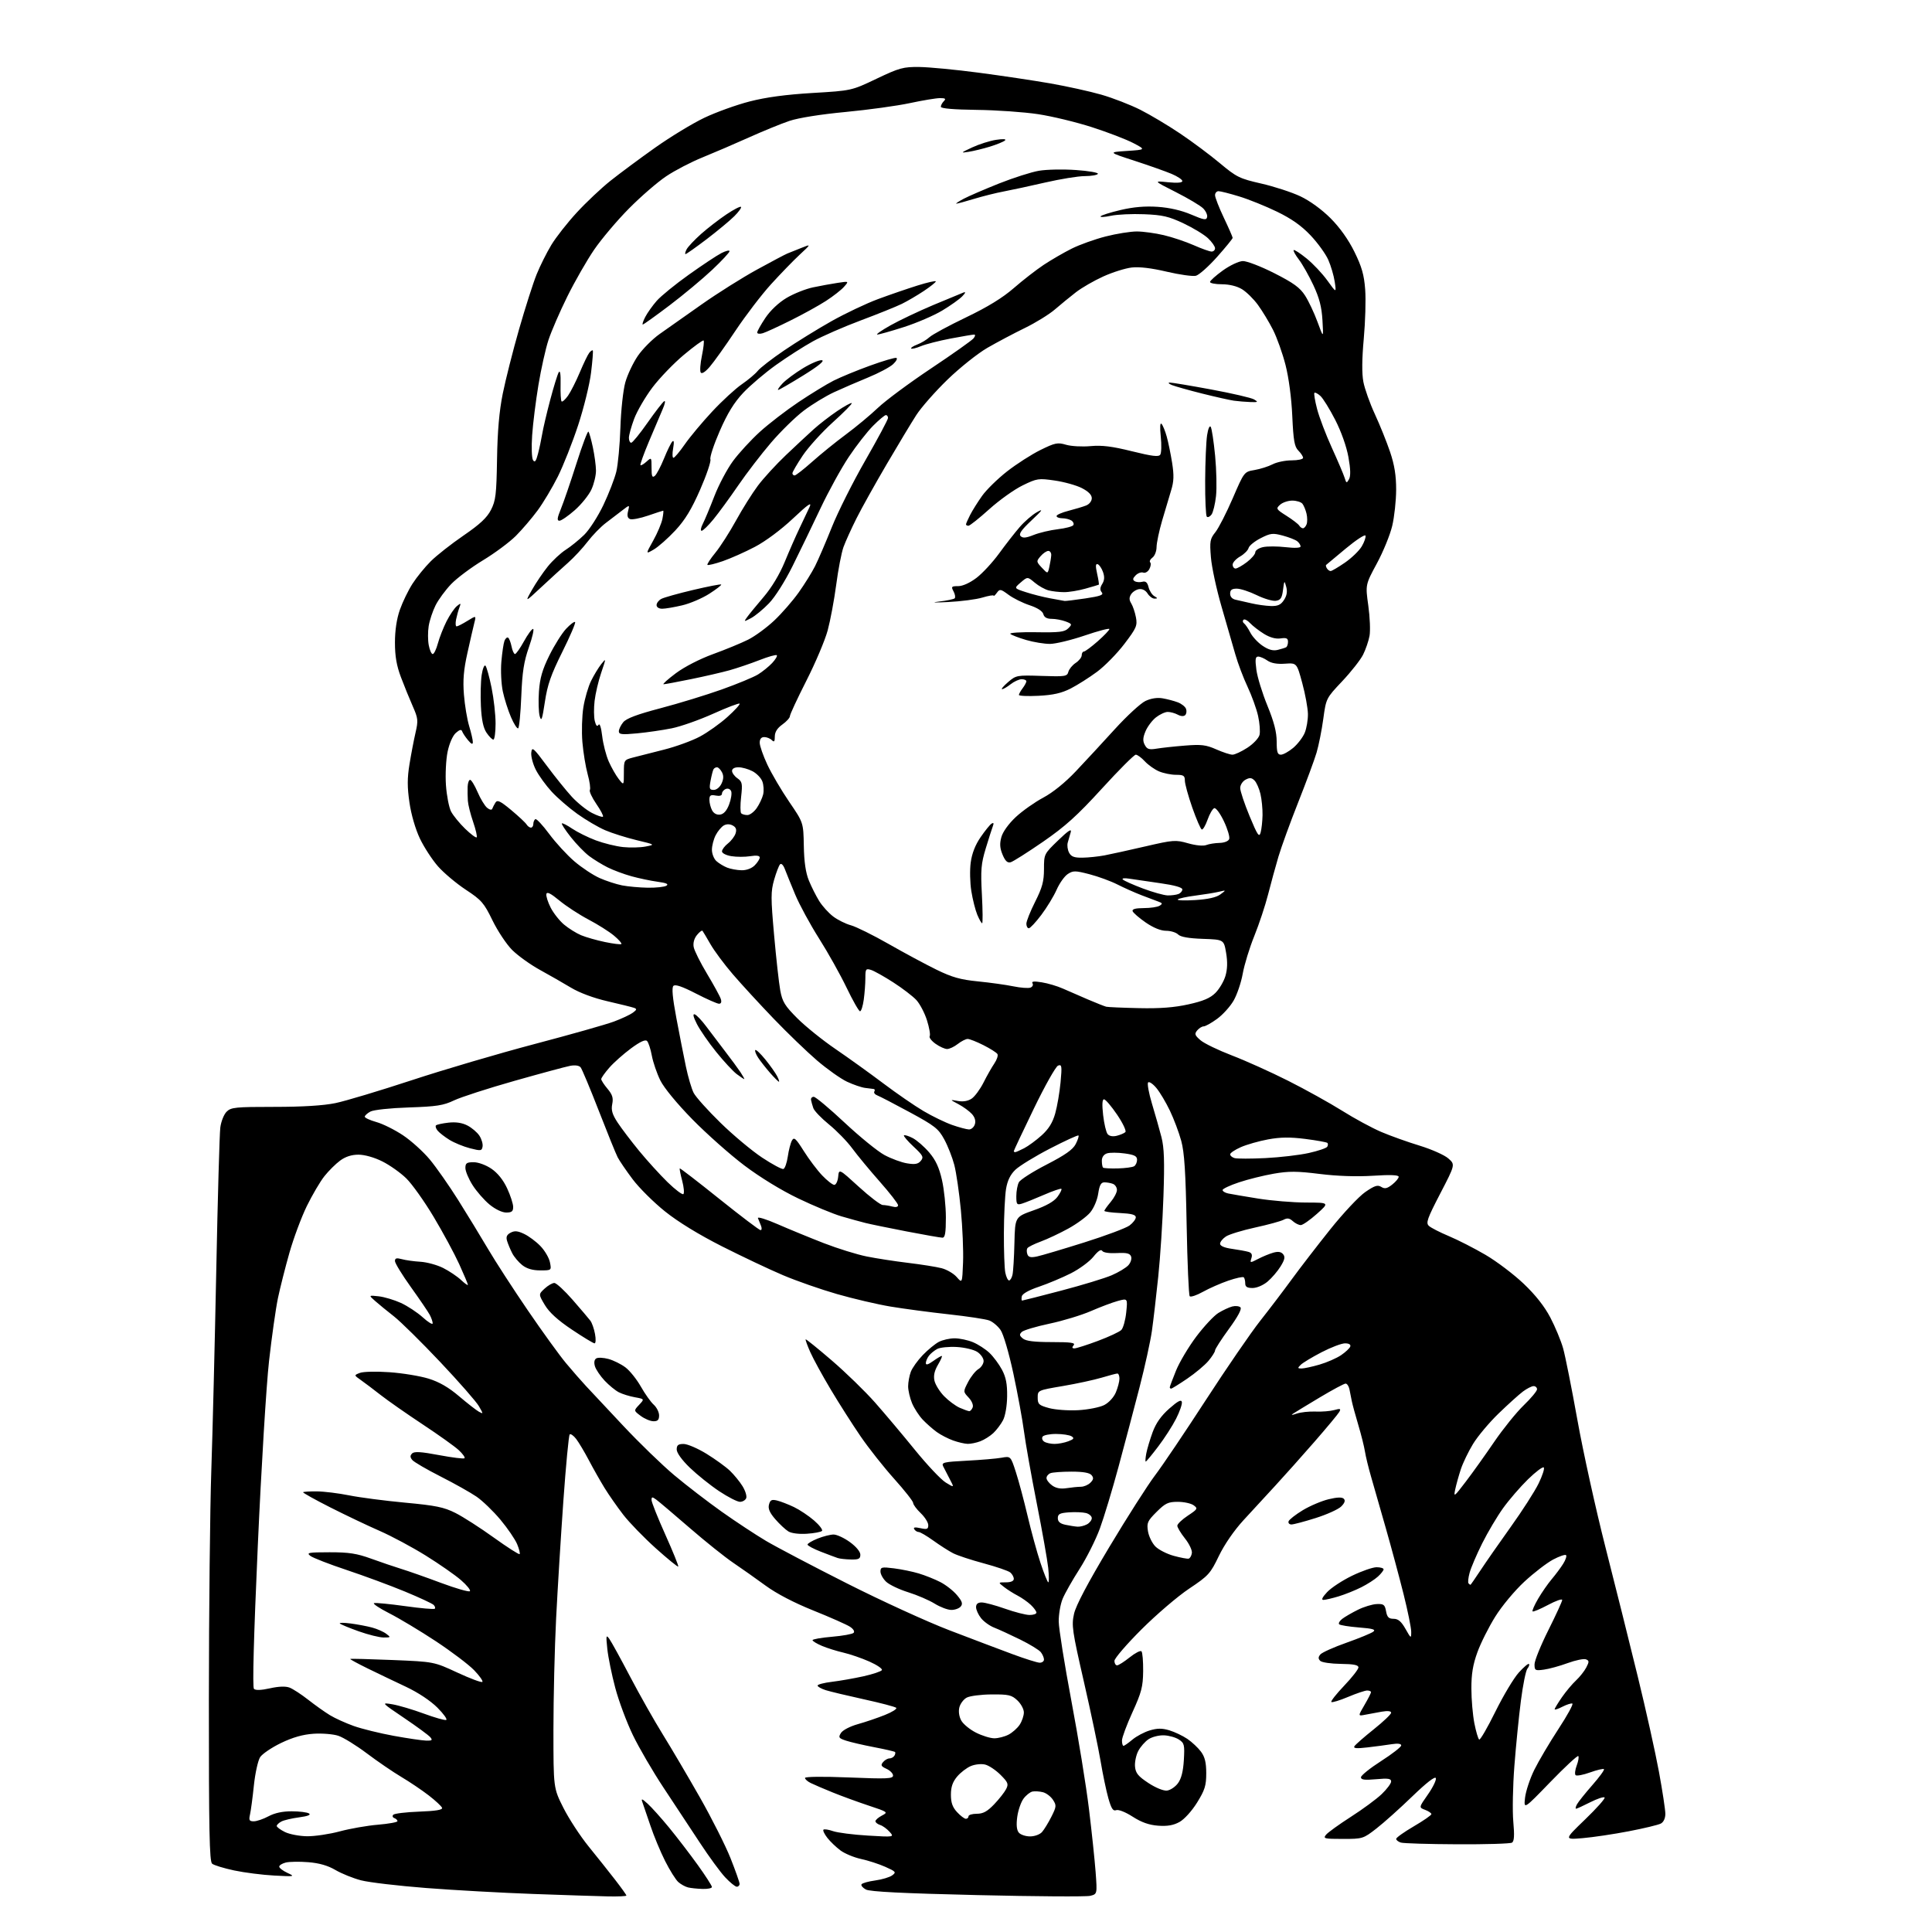 <?xml version="1.0" encoding="UTF-8" standalone="no"?>
<svg 
  version="1.1" 
  xmlns="http://www.w3.org/2000/svg" 
  xmlns:xlink="http://www.w3.org/1999/xlink" 
  xmlns:svg="http://www.w3.org/2000/svg"
  xmlns:rdf="http://www.w3.org/1999/02/22-rdf-syntax-ns#"
  xmlns:cc="http://creativecommons.org/ns#"
  xmlns:dc="http://purl.org/dc/elements/1.1/"
  viewBox="0 0 768 768"
  width="768"
  height="768"
>
<style>svg {background-color: white; }</style>"
<path stroke="none" fill="black" fill-rule="evenodd" d="M241.75,753.85C237.76,753.76 224.38,753.33 212.00,752.88C199.62,752.44 180.44,751.37 169.36,750.51C158.29,749.65 146.66,748.28 143.52,747.46C140.39,746.65 135.82,744.80 133.37,743.37C130.32,741.58 126.91,740.60 122.55,740.25C119.04,739.97 115.01,740.03 113.59,740.39C112.16,740.75 111.00,741.48 111.00,742.02C111.00,742.55 112.46,743.67 114.25,744.50C117.38,745.96 117.19,746.00 109.00,745.56C104.33,745.31 97.16,744.40 93.07,743.53C88.99,742.66 85.05,741.46 84.32,740.85C83.25,739.96 83.01,727.67 83.03,675.63C83.05,640.36 83.49,599.35 84.00,584.50C84.51,569.65 85.39,533.88 85.97,505.00C86.54,476.12 87.27,450.56 87.58,448.18C87.89,445.80 89.01,442.99 90.07,441.93C91.83,440.17 93.55,440.00 109.04,440.00C120.30,440.00 128.55,439.49 133.35,438.50C137.35,437.67 150.94,433.59 163.56,429.44C176.18,425.28 198.20,418.79 212.50,415.02C226.80,411.25 241.00,407.23 244.06,406.08C247.12,404.94 250.49,403.36 251.56,402.57C253.17,401.39 253.24,401.05 252.00,400.62C251.18,400.33 246.45,399.16 241.50,398.02C235.99,396.75 230.37,394.66 227.00,392.63C223.97,390.81 218.39,387.61 214.58,385.52C210.77,383.42 205.82,379.86 203.57,377.61C201.32,375.35 197.81,370.06 195.76,365.85C192.38,358.91 191.41,357.79 185.18,353.69C181.40,351.20 176.43,347.02 174.12,344.40C171.82,341.78 168.58,336.81 166.93,333.36C165.15,329.62 163.46,323.84 162.77,319.06C161.87,312.91 161.87,309.33 162.78,303.77C163.43,299.77 164.51,294.14 165.18,291.25C166.29,286.44 166.20,285.56 164.08,280.75C162.80,277.86 160.69,272.67 159.38,269.20C157.65,264.62 157.00,260.88 157.00,255.43C157.00,250.57 157.69,246.00 158.96,242.38C160.04,239.31 162.29,234.66 163.97,232.05C165.65,229.43 168.93,225.40 171.26,223.09C173.59,220.78 179.44,216.18 184.26,212.88C190.77,208.42 193.58,205.80 195.17,202.69C197.06,199.00 197.35,196.58 197.58,182.50C197.76,171.37 198.45,163.46 199.85,156.50C200.96,151.00 203.88,139.46 206.34,130.87C208.81,122.27 211.94,112.47 213.31,109.09C214.67,105.71 217.30,100.45 219.15,97.39C220.99,94.34 225.54,88.54 229.27,84.50C232.99,80.45 239.03,74.76 242.70,71.84C246.37,68.92 254.34,63.01 260.42,58.70C266.50,54.40 275.30,49.05 279.98,46.82C284.67,44.59 292.77,41.67 298.00,40.33C304.48,38.66 312.42,37.59 323.00,36.96C338.50,36.04 338.50,36.04 348.46,31.29C357.54,26.97 359.05,26.56 365.46,26.63C369.33,26.68 379.93,27.69 389.00,28.89C398.07,30.08 410.90,32.00 417.50,33.15C424.10,34.31 433.23,36.32 437.79,37.63C442.35,38.94 449.31,41.64 453.27,43.63C457.22,45.62 464.38,49.89 469.17,53.12C473.97,56.34 481.08,61.65 484.98,64.92C491.56,70.42 492.74,71.00 501.38,72.97C506.50,74.14 513.49,76.42 516.92,78.04C520.68,79.82 525.42,83.26 528.90,86.74C532.59,90.44 535.99,95.20 538.39,100.07C541.33,106.04 542.24,109.22 542.68,115.07C542.99,119.16 542.73,127.96 542.12,134.63C541.39,142.63 541.33,148.47 541.96,151.78C542.48,154.54 544.54,160.33 546.54,164.65C548.54,168.97 551.26,175.73 552.59,179.68C554.33,184.86 555.00,189.02 554.99,194.68C554.98,198.98 554.28,205.43 553.44,209.00C552.60,212.57 549.85,219.31 547.33,223.97C542.76,232.43 542.76,232.43 543.92,240.74C544.56,245.31 544.78,250.72 544.41,252.77C544.03,254.82 542.88,258.19 541.84,260.26C540.80,262.32 537.07,267.07 533.55,270.80C527.16,277.57 527.15,277.60 526.03,285.75C525.42,290.25 524.21,296.30 523.35,299.21C522.49,302.12 519.19,311.02 516.03,319.00C512.87,326.98 509.35,336.65 508.21,340.50C507.07,344.35 505.22,351.10 504.10,355.50C502.98,359.90 500.51,367.34 498.62,372.03C496.72,376.71 494.65,383.46 494.01,387.03C493.38,390.59 491.73,395.43 490.36,397.79C488.99,400.15 486.03,403.42 483.78,405.04C481.54,406.67 479.15,408.00 478.47,408.00C477.80,408.00 476.64,408.73 475.90,409.61C474.75,411.00 474.94,411.55 477.22,413.51C478.68,414.77 484.29,417.48 489.69,419.55C495.08,421.61 505.16,426.15 512.07,429.63C518.98,433.11 528.64,438.48 533.54,441.55C538.43,444.63 545.43,448.41 549.09,449.97C552.74,451.53 559.61,453.98 564.34,455.42C569.07,456.87 574.19,459.14 575.72,460.49C578.50,462.93 578.50,462.93 572.52,474.45C567.31,484.50 566.74,486.15 568.02,487.32C568.84,488.07 572.42,489.90 576.00,491.40C579.58,492.90 586.10,496.24 590.50,498.81C594.90,501.38 601.71,506.53 605.64,510.26C610.39,514.77 613.95,519.29 616.30,523.77C618.23,527.47 620.52,532.98 621.37,536.00C622.22,539.02 624.78,551.85 627.05,564.50C629.32,577.15 634.33,599.88 638.18,615.00C642.04,630.12 647.83,653.30 651.05,666.50C654.28,679.70 658.06,696.72 659.46,704.32C660.86,711.92 662.00,719.44 662.00,721.03C662.00,722.79 661.30,724.31 660.21,724.89C659.22,725.42 653.50,726.80 647.50,727.95C641.50,729.11 633.24,730.34 629.16,730.69C621.74,731.32 621.74,731.32 630.12,723.24C634.73,718.80 638.21,714.88 637.85,714.52C637.49,714.16 634.92,715.02 632.13,716.43C629.35,717.84 626.81,719.00 626.50,719.00C626.19,719.00 626.35,718.21 626.87,717.25C627.39,716.29 630.13,712.86 632.96,709.63C635.79,706.41 637.88,703.54 637.60,703.27C637.32,702.99 634.84,703.58 632.07,704.57C629.31,705.57 626.72,706.05 626.32,705.65C625.92,705.25 626.12,703.51 626.78,701.78C627.43,700.05 627.71,698.38 627.39,698.07C627.08,697.75 622.07,702.40 616.26,708.40C605.71,719.30 605.71,719.30 606.23,714.61C606.53,712.03 608.17,707.06 609.90,703.55C611.63,700.05 615.94,692.75 619.48,687.34C623.03,681.93 625.53,677.36 625.03,677.19C624.54,677.02 622.76,677.59 621.07,678.46C619.38,679.34 618.00,679.78 618.00,679.46C618.00,679.13 619.30,676.98 620.89,674.68C622.49,672.38 625.00,669.38 626.49,668.00C627.97,666.62 629.81,664.31 630.57,662.85C631.77,660.54 631.75,660.12 630.42,659.61C629.57,659.28 626.32,659.96 623.19,661.10C620.06,662.25 615.81,663.42 613.75,663.70C610.24,664.18 610.00,664.04 610.00,661.59C610.00,660.15 612.48,654.03 615.50,648.00C618.52,641.97 621.00,636.57 621.00,636.01C621.00,635.44 618.45,636.34 615.34,638.00C612.23,639.66 609.48,640.81 609.22,640.55C608.97,640.30 609.97,638.03 611.44,635.51C612.92,632.98 615.36,629.48 616.86,627.71C618.36,625.94 620.39,623.22 621.37,621.66C622.36,620.10 622.87,618.54 622.53,618.19C622.18,617.84 619.86,618.64 617.38,619.95C614.90,621.27 609.76,625.22 605.96,628.74C602.11,632.31 596.99,638.45 594.38,642.65C591.80,646.78 588.61,653.14 587.29,656.79C585.50,661.71 584.88,665.46 584.90,671.25C584.90,675.55 585.44,681.76 586.09,685.06C586.74,688.35 587.60,691.25 588.00,691.50C588.41,691.75 591.31,686.75 594.44,680.40C597.58,674.04 601.76,667.06 603.72,664.89C605.68,662.72 607.51,661.17 607.78,661.45C608.06,661.73 607.78,662.56 607.17,663.30C606.55,664.04 605.38,669.79 604.58,676.07C603.77,682.36 602.60,694.02 601.99,702.00C601.37,709.98 601.18,719.93 601.56,724.11C602.06,729.65 601.92,731.93 601.04,732.48C600.37,732.89 590.57,733.19 579.26,733.13C567.95,733.08 557.87,732.78 556.85,732.45C555.83,732.13 555.00,731.47 555.00,730.98C555.00,730.49 558.15,728.25 562.00,726.00C565.85,723.75 569.00,721.57 569.00,721.15C569.00,720.73 567.87,719.96 566.49,719.44C563.99,718.50 563.99,718.50 567.61,713.34C569.60,710.51 571.02,707.58 570.77,706.84C570.47,705.99 567.09,708.61 561.40,714.10C556.51,718.83 550.10,724.57 547.16,726.85C541.91,730.93 541.68,731.00 533.79,731.00C526.40,731.00 525.87,730.87 527.13,729.33C527.88,728.41 532.33,725.21 537.00,722.21C541.67,719.22 547.19,715.16 549.25,713.18C551.31,711.21 553.00,708.95 553.00,708.16C553.00,707.01 551.80,706.83 547.00,707.27C542.45,707.68 541.00,707.49 541.00,706.50C541.00,705.78 544.60,702.88 549.00,700.06C553.40,697.24 557.00,694.44 557.00,693.84C557.00,693.14 555.66,692.96 553.25,693.34C551.19,693.67 546.84,694.24 543.59,694.62C539.21,695.13 537.87,695.01 538.41,694.15C538.81,693.51 542.25,690.49 546.06,687.45C549.88,684.40 553.00,681.43 553.00,680.85C553.00,680.16 551.65,680.01 549.25,680.42C547.19,680.78 544.22,681.32 542.65,681.64C539.80,682.20 539.80,682.20 542.40,677.76C543.83,675.32 545.00,673.03 545.00,672.66C545.00,672.30 544.31,672.00 543.47,672.00C542.63,672.00 539.20,673.15 535.86,674.56C532.52,675.97 529.54,676.87 529.23,676.57C528.93,676.26 531.23,673.34 534.34,670.08C537.45,666.82 540.00,663.55 540.00,662.82C540.00,661.86 538.09,661.48 532.97,661.42C529.11,661.38 525.44,660.84 524.82,660.22C523.97,659.37 523.98,658.72 524.86,657.67C525.50,656.90 530.18,654.79 535.26,653.00C540.34,651.20 545.14,649.22 545.91,648.61C547.00,647.76 545.67,647.37 540.18,646.94C536.26,646.63 532.73,646.06 532.34,645.68C531.96,645.29 532.51,644.32 533.57,643.51C534.63,642.70 537.43,641.08 539.79,639.91C542.14,638.74 545.50,637.72 547.25,637.64C550.04,637.52 550.50,637.87 550.98,640.50C551.41,642.87 552.05,643.50 553.98,643.50C555.79,643.50 557.02,644.54 558.70,647.50C560.91,651.39 560.97,651.43 560.98,648.69C560.99,647.15 559.62,640.40 557.94,633.69C556.26,626.99 553.09,615.20 550.89,607.50C548.70,599.80 546.05,590.58 545.02,587.00C543.98,583.42 542.89,578.92 542.59,577.00C542.29,575.08 541.11,570.35 539.96,566.50C538.81,562.65 537.65,558.38 537.37,557.00C537.10,555.62 536.67,553.49 536.42,552.25C536.17,551.01 535.48,550.00 534.89,550.00C534.30,550.00 529.69,552.47 524.66,555.48C519.62,558.50 514.83,561.41 514.00,561.96C513.04,562.59 513.56,562.58 515.42,561.94C517.03,561.38 520.40,561.01 522.92,561.12C525.44,561.23 528.80,560.96 530.38,560.52C532.81,559.84 533.12,559.96 532.38,561.27C531.90,562.12 527.45,567.47 522.50,573.15C517.55,578.83 510.57,586.65 507.00,590.52C503.43,594.39 497.71,600.60 494.30,604.31C490.54,608.41 486.70,614.00 484.51,618.54C481.14,625.55 480.40,626.37 472.71,631.51C468.19,634.52 459.66,641.82 453.75,647.72C447.84,653.62 443.00,659.25 443.00,660.23C443.00,661.20 443.48,662.00 444.06,662.00C444.64,662.00 446.89,660.57 449.06,658.83C451.23,657.09 453.34,656.00 453.75,656.42C454.16,656.83 454.46,660.40 454.42,664.34C454.35,670.51 453.76,672.76 450.17,680.64C447.88,685.66 446.00,690.72 446.00,691.89C446.00,693.05 446.27,694.00 446.61,694.00C446.94,694.00 448.53,692.89 450.15,691.53C451.77,690.17 454.87,688.52 457.05,687.87C460.05,686.97 461.92,686.96 464.84,687.83C466.95,688.47 470.17,690.00 472.00,691.24C473.82,692.48 476.26,694.77 477.41,696.32C478.96,698.42 479.50,700.63 479.50,704.91C479.50,709.80 478.95,711.56 475.86,716.55C473.76,719.92 470.78,723.21 468.86,724.27C466.44,725.60 464.06,726.01 460.36,725.74C456.75,725.47 453.75,724.41 450.25,722.16C447.37,720.31 444.60,719.22 443.69,719.57C442.46,720.04 441.77,718.97 440.59,714.84C439.76,711.90 438.36,705.23 437.49,700.00C436.61,694.77 433.63,680.60 430.86,668.50C426.22,648.25 425.91,646.10 426.95,641.50C427.69,638.19 432.42,629.24 440.95,615.00C448.03,603.17 456.22,590.35 459.13,586.50C462.05,582.66 471.15,569.16 479.36,556.50C487.57,543.85 497.30,529.67 500.99,525.00C504.68,520.33 510.32,512.90 513.53,508.50C516.74,504.10 523.58,495.22 528.74,488.76C533.90,482.30 540.19,475.59 542.71,473.86C546.41,471.31 547.63,470.91 549.07,471.81C550.46,472.68 551.38,472.49 553.42,470.89C554.84,469.77 556.00,468.38 556.00,467.79C556.00,467.07 552.73,466.93 545.75,467.38C539.18,467.79 531.58,467.53 524.57,466.66C515.59,465.54 512.32,465.52 506.33,466.56C502.31,467.26 496.09,468.80 492.51,470.00C488.93,471.19 486.00,472.57 486.00,473.06C486.00,473.56 487.01,474.17 488.25,474.43C489.49,474.69 494.83,475.60 500.12,476.45C505.42,477.30 513.97,478.01 519.12,478.03C528.50,478.05 528.50,478.05 523.50,482.52C520.75,484.97 517.86,486.99 517.08,486.99C516.30,487.00 514.87,486.29 513.91,485.42C512.59,484.22 511.69,484.09 510.22,484.88C509.15,485.45 504.09,486.84 498.98,487.95C493.86,489.07 488.62,490.67 487.34,491.51C486.05,492.36 485.00,493.66 485.00,494.41C485.00,495.28 486.73,496.02 489.75,496.44C492.36,496.81 495.31,497.35 496.29,497.64C497.56,498.01 497.90,498.75 497.45,500.15C496.84,502.09 496.90,502.10 500.10,500.45C501.91,499.51 504.62,498.39 506.14,497.96C508.07,497.41 509.24,497.59 510.05,498.56C510.94,499.63 510.71,500.73 509.04,503.43C507.86,505.35 505.53,508.06 503.87,509.46C502.14,510.91 499.60,512.00 497.92,512.00C495.76,512.00 495.00,511.53 495.00,510.17C495.00,509.16 494.74,508.07 494.42,507.75C494.09,507.43 491.33,508.03 488.27,509.08C485.21,510.13 480.67,512.13 478.18,513.52C475.69,514.91 473.33,515.70 472.93,515.28C472.54,514.85 471.99,502.12 471.71,487.00C471.32,465.88 470.82,458.11 469.56,453.50C468.66,450.20 466.63,444.80 465.05,441.50C463.47,438.20 461.06,434.15 459.68,432.50C458.31,430.85 456.83,429.85 456.40,430.28C455.97,430.70 456.66,434.53 457.94,438.78C459.22,443.02 460.91,448.98 461.69,452.00C462.78,456.24 462.96,461.62 462.49,475.50C462.16,485.40 461.23,499.80 460.42,507.50C459.62,515.20 458.49,524.88 457.91,529.00C457.33,533.12 455.11,543.25 452.98,551.50C450.85,559.75 447.10,573.92 444.65,583.00C442.20,592.08 438.85,603.16 437.21,607.63C435.57,612.09 431.94,619.32 429.15,623.67C426.35,628.03 423.33,633.36 422.43,635.51C421.53,637.66 420.83,641.74 420.86,644.58C420.89,647.41 423.16,661.61 425.89,676.12C428.63,690.63 431.77,709.92 432.87,719.00C433.98,728.08 435.17,739.42 435.53,744.21C436.17,752.92 436.17,752.92 433.38,753.62C431.84,754.01 411.66,753.88 388.54,753.33C358.99,752.64 345.82,751.98 344.22,751.12C342.97,750.45 342.18,749.51 342.47,749.04C342.76,748.57 345.22,747.88 347.92,747.51C350.63,747.14 353.67,746.23 354.67,745.48C356.35,744.24 356.13,743.97 351.91,742.09C349.38,740.97 345.05,739.56 342.27,738.97C339.50,738.37 335.84,736.85 334.13,735.60C332.43,734.34 330.07,732.09 328.90,730.60C327.73,729.11 327.03,727.64 327.33,727.33C327.64,727.02 329.37,727.28 331.16,727.91C332.96,728.53 339.17,729.33 344.96,729.67C355.50,730.30 355.50,730.30 353.62,728.17C352.58,727.01 350.90,725.78 349.87,725.46C348.84,725.13 348.00,724.46 348.00,723.96C348.00,723.47 349.16,722.46 350.58,721.71C353.11,720.39 353.00,720.30 345.33,717.76C341.02,716.33 334.57,713.97 331.00,712.52C327.43,711.07 323.49,709.39 322.25,708.77C321.01,708.16 320.00,707.26 320.00,706.76C320.00,706.23 327.22,706.15 337.50,706.57C352.62,707.19 355.00,707.08 355.00,705.80C355.00,704.99 353.83,703.79 352.40,703.14C350.25,702.16 350.01,701.69 351.02,700.48C351.69,699.66 352.84,699.00 353.56,699.00C354.29,699.00 355.18,698.52 355.54,697.93C355.90,697.35 356.01,696.68 355.79,696.45C355.56,696.22 351.82,695.36 347.47,694.53C343.13,693.70 338.11,692.53 336.32,691.94C333.41,690.98 333.19,690.66 334.28,688.90C334.98,687.77 337.85,686.27 341.00,685.38C344.02,684.54 348.87,682.89 351.76,681.73C354.66,680.57 356.68,679.29 356.26,678.88C355.84,678.48 350.10,676.96 343.50,675.52C336.90,674.07 330.04,672.43 328.25,671.87C326.46,671.30 325.00,670.48 325.00,670.04C325.00,669.59 327.59,668.92 330.75,668.54C333.91,668.16 339.53,667.17 343.24,666.35C346.95,665.52 350.24,664.42 350.56,663.90C350.88,663.38 348.64,661.85 345.58,660.49C342.52,659.14 337.88,657.54 335.26,656.94C332.64,656.34 328.81,655.14 326.75,654.27C324.69,653.40 323.00,652.38 323.00,651.99C323.00,651.61 326.47,651.00 330.70,650.64C334.94,650.28 338.82,649.58 339.31,649.09C339.85,648.55 339.26,647.56 337.86,646.64C336.56,645.80 330.03,642.90 323.35,640.22C315.65,637.13 308.68,633.49 304.35,630.32C300.58,627.56 294.80,623.48 291.50,621.25C288.20,619.02 280.38,612.77 274.13,607.35C267.87,601.93 261.91,596.88 260.88,596.13C259.26,594.95 259.00,594.97 259.00,596.30C259.00,597.14 261.47,603.35 264.50,610.09C267.52,616.82 269.82,622.51 269.61,622.73C269.39,622.94 265.37,619.67 260.68,615.46C255.98,611.24 250.17,605.25 247.77,602.15C245.37,599.04 242.02,594.25 240.33,591.50C238.64,588.75 235.83,583.80 234.10,580.50C232.36,577.20 230.09,573.38 229.04,572.01C227.99,570.65 226.83,569.84 226.46,570.21C226.08,570.58 224.95,582.50 223.94,596.70C222.94,610.89 221.64,631.93 221.06,643.45C220.48,654.98 220.00,674.84 220.00,687.59C220.00,710.77 220.00,710.77 223.95,718.63C226.13,722.96 230.65,729.88 233.99,734.00C237.34,738.12 242.08,744.09 244.54,747.26C246.99,750.43 249.00,753.24 249.00,753.51C249.00,753.78 245.74,753.93 241.75,753.85zM279.25,750.88C277.19,750.82 274.60,750.55 273.50,750.28C272.40,750.01 270.66,749.05 269.64,748.15C268.62,747.24 266.26,743.48 264.39,739.78C262.53,736.09 259.89,729.74 258.53,725.67C257.16,721.60 255.74,717.43 255.36,716.39C254.80,714.83 255.17,714.94 257.45,717.00C258.98,718.38 262.83,722.67 266.01,726.54C269.19,730.42 274.31,737.10 277.40,741.40C280.48,745.69 283.00,749.61 283.00,750.11C283.00,750.60 281.31,750.95 279.25,750.88zM292.88,750.00C292.27,750.00 290.19,748.31 288.26,746.25C286.33,744.19 281.80,738.00 278.20,732.50C274.59,727.00 268.13,717.19 263.82,710.71C259.52,704.22 254.01,694.77 251.57,689.71C249.12,684.64 245.98,676.23 244.59,671.00C243.19,665.77 241.77,658.80 241.42,655.50C240.85,650.11 240.93,649.70 242.23,651.50C243.02,652.60 246.73,659.35 250.48,666.50C254.23,673.65 260.08,684.00 263.49,689.50C266.90,695.00 273.52,706.25 278.22,714.50C282.91,722.75 288.38,733.61 290.38,738.62C292.37,743.64 294.00,748.25 294.00,748.87C294.00,749.49 293.50,750.00 292.88,750.00zM122.07,729.94C125.13,729.97 130.98,729.10 135.07,728.00C139.16,726.90 145.99,725.70 150.25,725.35C154.51,724.99 158.00,724.36 158.00,723.94C158.00,723.51 157.44,722.97 156.75,722.72C156.06,722.47 155.87,721.87 156.33,721.39C156.79,720.90 161.42,720.34 166.63,720.15C173.20,719.91 175.99,719.45 175.73,718.65C175.52,718.02 173.13,715.79 170.42,713.70C167.72,711.61 162.80,708.30 159.50,706.34C156.20,704.38 150.05,700.17 145.82,696.99C141.60,693.81 136.49,690.66 134.47,689.99C132.45,689.33 128.03,688.97 124.65,689.19C120.40,689.48 116.41,690.61 111.73,692.86C108.01,694.65 104.27,697.19 103.41,698.49C102.56,699.80 101.44,704.83 100.93,709.68C100.43,714.53 99.73,719.74 99.39,721.25C98.86,723.58 99.09,724.00 100.89,724.00C102.05,724.00 104.69,723.10 106.74,722.00C109.19,720.68 112.36,720.01 115.99,720.02C119.02,720.02 122.10,720.41 122.83,720.88C123.71,721.43 122.35,721.96 118.91,722.42C116.02,722.80 112.83,723.55 111.83,724.09C110.82,724.63 110.00,725.42 110.00,725.85C110.00,726.28 111.46,727.37 113.25,728.25C115.04,729.14 119.01,729.90 122.07,729.94zM409.47,730.00C411.28,730.00 413.36,729.24 414.23,728.25C415.07,727.29 416.75,724.55 417.95,722.17C419.97,718.15 420.01,717.66 418.55,715.43C417.68,714.11 415.89,712.76 414.57,712.43C413.24,712.09 411.38,711.98 410.44,712.16C409.49,712.35 407.88,713.62 406.86,715.00C405.84,716.38 404.72,719.63 404.37,722.24C403.94,725.42 404.14,727.47 404.99,728.49C405.68,729.32 407.70,730.00 409.47,730.00zM383.95,723.00C384.53,723.00 385.00,722.55 385.00,722.00C385.00,721.45 386.48,721.00 388.30,721.00C390.80,721.00 392.45,720.10 395.18,717.25C397.15,715.19 399.29,712.47 399.94,711.21C400.98,709.18 400.73,708.53 397.72,705.52C395.85,703.65 393.11,701.82 391.64,701.45C390.16,701.07 387.62,701.33 385.96,702.02C384.31,702.70 381.84,704.59 380.48,706.21C378.69,708.34 378.00,710.34 378.00,713.43C378.00,716.58 378.64,718.40 380.45,720.35C381.80,721.81 383.38,723.00 383.95,723.00zM463.90,711.78C465.22,711.63 467.18,710.32 468.25,708.87C469.59,707.08 470.33,704.15 470.60,699.64C470.95,693.59 470.79,692.91 468.63,691.49C467.33,690.64 464.67,689.89 462.70,689.82C460.74,689.74 457.99,690.43 456.59,691.35C455.19,692.27 453.33,694.39 452.46,696.07C451.59,697.75 451.02,700.56 451.19,702.31C451.44,704.87 452.47,706.12 456.50,708.77C459.43,710.69 462.50,711.94 463.90,711.78zM169.37,691.92C171.74,691.99 172.04,691.75 171.07,690.59C170.43,689.81 165.76,686.38 160.70,682.96C151.50,676.74 151.50,676.74 156.00,677.49C158.47,677.91 164.06,679.56 168.40,681.16C172.75,682.76 176.78,683.91 177.36,683.71C177.94,683.52 176.37,681.32 173.87,678.81C171.10,676.05 166.22,672.81 161.41,670.54C157.06,668.50 150.23,665.22 146.23,663.27C142.23,661.31 139.08,659.60 139.23,659.46C139.38,659.31 146.93,659.51 156.00,659.88C172.50,660.56 172.50,660.56 181.81,664.88C186.94,667.26 191.41,668.93 191.75,668.58C192.09,668.24 190.60,666.14 188.44,663.90C186.27,661.67 179.43,656.50 173.24,652.41C167.05,648.33 158.74,643.34 154.77,641.32C150.81,639.30 148.07,637.48 148.69,637.27C149.31,637.06 154.87,637.60 161.06,638.46C167.24,639.33 172.54,639.79 172.83,639.50C173.13,639.21 172.92,638.52 172.37,637.97C171.82,637.42 166.64,635.01 160.85,632.62C155.07,630.23 144.70,626.40 137.81,624.10C130.92,621.81 124.43,619.28 123.39,618.50C121.71,617.22 122.54,617.06 131.00,617.05C138.69,617.04 141.84,617.53 147.50,619.58C151.35,620.98 156.75,622.81 159.50,623.66C162.25,624.50 169.36,627.00 175.29,629.22C181.23,631.43 186.41,632.92 186.79,632.52C187.18,632.12 185.58,630.14 183.23,628.11C180.89,626.08 174.59,621.69 169.23,618.36C163.88,615.03 155.68,610.64 151.00,608.59C146.32,606.55 137.46,602.33 131.31,599.22C125.15,596.10 120.28,593.38 120.49,593.18C120.69,592.97 123.16,592.82 125.97,592.85C128.79,592.87 134.56,593.58 138.79,594.43C143.03,595.28 153.04,596.59 161.04,597.33C173.23,598.46 176.45,599.12 181.03,601.42C184.04,602.93 190.90,607.33 196.29,611.21C201.68,615.08 206.30,618.04 206.56,617.78C206.81,617.52 206.37,615.73 205.56,613.80C204.75,611.87 201.77,607.51 198.94,604.12C196.10,600.72 191.83,596.60 189.45,594.96C187.06,593.32 180.61,589.70 175.11,586.91C169.61,584.12 164.57,581.18 163.90,580.38C162.99,579.28 162.97,578.63 163.83,577.77C164.69,576.91 167.36,577.08 174.54,578.43C179.80,579.42 184.35,579.98 184.66,579.67C184.97,579.36 183.93,577.91 182.36,576.45C180.79,574.99 174.32,570.38 168.00,566.20C161.68,562.02 154.18,556.78 151.33,554.55C148.49,552.32 144.93,549.64 143.42,548.58C140.68,546.66 140.68,546.66 143.09,545.74C144.41,545.23 149.72,545.11 154.87,545.48C160.02,545.84 167.00,546.99 170.37,548.03C174.63,549.35 178.33,551.49 182.50,555.04C185.80,557.85 189.34,560.60 190.36,561.17C192.18,562.17 192.18,562.11 190.36,558.97C189.34,557.19 182.43,549.30 175.00,541.43C167.57,533.56 159.31,525.41 156.64,523.31C153.96,521.22 150.58,518.45 149.14,517.18C146.50,514.86 146.50,514.86 150.53,515.30C152.75,515.55 156.71,516.73 159.33,517.92C161.95,519.12 165.88,521.70 168.05,523.66C170.22,525.63 172.00,526.70 172.00,526.05C172.00,525.40 171.48,523.89 170.84,522.68C170.21,521.48 166.83,516.52 163.34,511.65C159.85,506.78 157.00,502.12 157.00,501.29C157.00,500.13 157.63,499.96 159.75,500.54C161.26,500.96 164.59,501.42 167.14,501.57C169.70,501.73 173.75,502.83 176.14,504.03C178.54,505.24 181.74,507.38 183.25,508.80C184.76,510.21 186.00,511.09 186.00,510.74C186.00,510.40 184.44,506.69 182.54,502.51C180.63,498.33 176.06,489.86 172.37,483.70C168.69,477.54 163.79,470.66 161.50,468.42C159.20,466.17 154.91,463.14 151.96,461.67C148.77,460.08 144.95,459.00 142.50,459.00C139.76,459.00 137.33,459.78 135.21,461.35C133.45,462.64 130.64,465.43 128.96,467.55C127.27,469.67 124.13,475.03 121.96,479.45C119.80,483.88 116.69,492.23 115.05,498.00C113.41,503.77 111.36,511.88 110.49,516.00C109.63,520.12 108.03,531.38 106.95,541.00C105.86,550.67 103.86,583.53 102.48,614.44C100.85,650.90 100.32,670.72 100.95,671.35C101.59,671.99 103.80,671.91 107.31,671.13C110.80,670.35 113.53,670.25 115.11,670.85C116.44,671.36 119.78,673.53 122.52,675.68C125.26,677.83 129.14,680.59 131.15,681.81C133.16,683.04 137.43,684.97 140.65,686.12C143.87,687.26 151.00,689.01 156.50,690.02C162.00,691.02 167.79,691.87 169.37,691.92zM395.26,691.00C396.82,691.00 399.36,690.35 400.90,689.55C402.44,688.75 404.44,686.97 405.35,685.59C406.26,684.20 407.00,682.01 407.00,680.71C407.00,679.41 405.84,677.26 404.41,675.92C402.13,673.78 400.94,673.51 394.16,673.56C389.95,673.59 385.49,674.17 384.26,674.84C383.03,675.51 381.72,677.25 381.36,678.71C380.96,680.31 381.25,682.38 382.11,683.93C382.88,685.34 385.52,687.51 387.97,688.75C390.42,689.99 393.70,691.00 395.26,691.00zM413.25,660.95C414.21,660.98 415.00,660.41 415.00,659.69C415.00,658.97 414.44,657.66 413.75,656.77C413.06,655.89 409.35,653.62 405.50,651.73C401.65,649.84 397.02,647.71 395.22,647.01C393.41,646.31 391.05,644.60 389.97,643.23C388.88,641.86 388.00,639.89 388.00,638.87C388.00,637.60 388.72,637.00 390.25,637.00C391.49,637.01 395.65,638.12 399.50,639.48C403.35,640.84 407.74,641.97 409.25,641.98C410.76,641.99 412.00,641.57 412.00,641.04C412.00,640.51 410.99,639.12 409.75,637.95C408.51,636.79 406.15,635.13 404.50,634.27C402.85,633.42 400.43,631.88 399.12,630.86C396.73,629.00 396.73,629.00 399.87,629.00C401.86,629.00 403.00,628.50 403.00,627.62C403.00,626.86 402.37,625.72 401.59,625.07C400.81,624.43 396.08,622.81 391.06,621.46C386.05,620.12 380.56,618.31 378.86,617.43C377.15,616.55 373.62,614.29 371.01,612.41C368.40,610.54 365.78,609.00 365.19,609.00C364.60,609.00 363.81,608.50 363.43,607.89C362.96,607.12 363.70,607.00 365.87,607.47C368.52,608.05 369.00,607.87 369.00,606.27C369.00,605.23 367.65,603.08 366.00,601.50C364.35,599.92 363.00,598.10 363.00,597.45C363.00,596.80 359.61,592.50 355.47,587.88C351.33,583.27 345.32,575.67 342.12,571.00C338.92,566.33 333.58,557.96 330.27,552.41C326.95,546.86 323.28,540.16 322.11,537.51C320.93,534.86 320.10,532.56 320.26,532.41C320.41,532.25 325.09,536.03 330.65,540.81C336.21,545.59 343.93,553.10 347.82,557.50C351.70,561.90 358.85,570.38 363.69,576.35C368.54,582.32 374.04,588.16 375.93,589.32C379.37,591.43 379.37,591.43 377.54,587.96C376.54,586.06 375.35,583.75 374.90,582.84C374.19,581.36 375.23,581.12 384.30,580.65C389.91,580.36 396.13,579.83 398.13,579.47C401.76,578.81 401.76,578.81 403.84,585.23C404.98,588.76 407.07,596.57 408.48,602.58C409.89,608.58 412.19,616.99 413.60,621.25C415.01,625.51 416.42,629.00 416.72,629.00C417.03,629.00 417.01,626.41 416.68,623.25C416.34,620.09 414.29,608.50 412.11,597.50C409.94,586.50 407.66,573.67 407.05,569.00C406.44,564.33 404.54,553.98 402.83,546.00C401.02,537.63 398.87,530.31 397.73,528.68C396.65,527.13 394.63,525.43 393.25,524.91C391.87,524.38 384.61,523.28 377.12,522.46C369.63,521.64 359.23,520.25 354.00,519.38C348.77,518.51 339.22,516.27 332.76,514.42C326.30,512.57 316.63,509.19 311.26,506.91C305.89,504.64 294.98,499.47 287.00,495.44C277.75,490.75 269.54,485.72 264.33,481.54C259.84,477.94 254.06,472.20 251.50,468.79C248.93,465.37 246.25,461.44 245.53,460.04C244.81,458.64 241.43,450.30 238.01,441.50C234.59,432.70 231.35,424.96 230.81,424.29C230.20,423.55 228.61,423.32 226.66,423.68C224.92,424.01 214.95,426.70 204.50,429.66C194.05,432.62 183.25,436.11 180.50,437.42C176.24,439.45 173.56,439.86 162.50,440.23C155.11,440.47 148.53,441.18 147.25,441.86C146.01,442.53 145.00,443.45 145.00,443.91C145.00,444.36 147.09,445.32 149.64,446.04C152.19,446.75 156.95,449.12 160.21,451.30C163.48,453.48 168.26,457.81 170.85,460.92C173.44,464.03 178.51,471.28 182.13,477.03C185.75,482.79 191.09,491.55 194.01,496.50C196.92,501.45 204.03,512.42 209.81,520.88C215.58,529.34 222.42,538.79 225.00,541.88C227.58,544.97 231.17,549.08 232.97,551.00C234.77,552.92 241.43,560.03 247.76,566.79C254.09,573.54 263.20,582.37 268.01,586.40C272.81,590.43 281.32,596.97 286.90,600.93C292.49,604.89 300.43,610.12 304.53,612.55C308.64,614.98 323.14,622.60 336.75,629.47C350.36,636.35 368.70,644.74 377.50,648.10C386.30,651.47 397.55,655.73 402.50,657.56C407.45,659.40 412.29,660.92 413.25,660.95zM152.50,650.93C150.85,650.93 146.39,649.82 142.59,648.47C138.78,647.11 135.41,645.72 135.09,645.36C134.76,645.01 136.70,645.01 139.40,645.36C142.09,645.71 145.93,646.44 147.93,646.98C149.93,647.52 152.45,648.63 153.53,649.45C155.42,650.87 155.37,650.94 152.50,650.93zM378.13,639.97C376.68,639.95 373.70,638.82 371.50,637.45C369.30,636.09 364.59,634.06 361.03,632.95C357.46,631.84 353.53,629.96 352.28,628.79C351.02,627.61 350.00,625.78 350.00,624.71C350.00,622.95 350.49,622.83 355.35,623.44C358.30,623.81 362.74,624.72 365.22,625.47C367.70,626.21 371.54,627.74 373.74,628.87C375.95,629.99 378.94,632.33 380.40,634.07C382.48,636.54 382.81,637.53 381.91,638.61C381.27,639.38 379.57,639.99 378.13,639.97zM526.06,635.99C525.14,636.00 525.67,634.89 527.56,632.88C529.18,631.16 533.64,628.23 537.47,626.38C541.31,624.52 545.69,623.00 547.22,623.00C548.75,623.00 550.00,623.37 550.00,623.83C550.00,624.28 548.99,625.58 547.75,626.71C546.51,627.85 543.53,629.76 541.12,630.97C538.71,632.18 534.66,633.81 532.12,634.58C529.58,635.35 526.85,635.98 526.06,635.99zM584.53,630.00C584.63,630.00 586.42,627.41 588.51,624.25C590.59,621.09 596.01,613.31 600.55,606.96C605.10,600.62 610.07,592.87 611.60,589.74C613.13,586.61 614.07,583.73 613.67,583.34C613.27,582.94 610.45,585.07 607.39,588.06C604.33,591.05 599.88,596.20 597.51,599.50C595.14,602.80 591.40,609.10 589.20,613.50C587.00,617.90 584.75,623.16 584.20,625.18C583.65,627.21 583.45,629.12 583.77,629.43C584.08,629.74 584.42,630.00 584.53,630.00zM338.25,619.92C336.19,619.88 333.82,619.62 333.00,619.34C332.18,619.07 329.14,617.93 326.25,616.81C323.36,615.68 321.00,614.42 321.00,613.99C321.00,613.57 322.81,612.49 325.02,611.61C327.23,610.72 330.09,610.00 331.37,610.00C332.65,610.00 335.57,611.35 337.85,613.01C340.32,614.80 342.00,616.82 342.00,618.01C342.00,619.66 341.36,619.99 338.25,619.92zM472.50,619.58C473.05,619.45 473.63,618.45 473.79,617.36C473.96,616.28 472.72,613.66 471.04,611.56C469.37,609.45 468.00,607.17 468.00,606.50C468.00,605.82 469.88,604.02 472.18,602.50C476.10,599.90 476.24,599.65 474.49,598.37C473.46,597.62 470.63,597.00 468.19,597.00C464.36,597.00 463.23,597.54 459.75,601.01C456.13,604.63 455.80,605.38 456.34,608.71C456.67,610.73 458.00,613.46 459.30,614.76C460.60,616.06 463.88,617.73 466.58,618.47C469.29,619.21 471.95,619.71 472.50,619.58zM320.75,609.69C317.65,609.90 314.64,609.52 313.40,608.77C312.25,608.07 309.91,605.89 308.20,603.92C305.96,601.34 305.26,599.72 305.68,598.10C306.17,596.26 306.74,595.97 308.89,596.48C310.32,596.83 313.35,598.00 315.61,599.08C317.86,600.16 321.46,602.56 323.61,604.42C325.75,606.28 327.16,608.15 326.75,608.57C326.34,608.99 323.64,609.50 320.75,609.69zM428.32,606.88C429.31,606.95 431.00,606.53 432.07,605.96C433.13,605.40 434.00,604.28 434.00,603.48C434.00,602.69 432.95,601.77 431.67,601.45C430.39,601.13 427.35,601.01 424.92,601.18C421.28,601.44 420.50,601.85 420.50,603.49C420.50,604.89 421.39,605.67 423.50,606.12C425.15,606.47 427.32,606.82 428.32,606.88zM513.37,606.00C512.52,606.00 512.01,605.44 512.23,604.75C512.46,604.06 515.00,602.08 517.88,600.33C520.77,598.59 525.39,596.63 528.15,595.97C531.55,595.15 533.49,595.09 534.18,595.78C534.87,596.47 534.55,597.45 533.16,598.84C532.04,599.96 527.48,602.03 523.01,603.44C518.55,604.85 514.21,606.00 513.37,606.00zM294.15,597.00C293.09,597.00 289.36,595.09 285.86,592.76C282.36,590.43 277.14,586.24 274.25,583.46C271.05,580.37 269.00,577.53 269.00,576.19C269.00,574.47 269.59,574.00 271.75,574.00C273.26,574.00 277.35,575.76 280.84,577.90C284.33,580.05 288.53,583.09 290.16,584.65C291.80,586.22 294.05,588.97 295.17,590.78C296.28,592.58 296.94,594.71 296.63,595.53C296.32,596.34 295.20,597.00 294.15,597.00zM582.67,588.98C585.39,585.42 590.48,578.28 593.99,573.13C597.51,567.98 602.77,561.46 605.69,558.64C608.61,555.82 611.00,552.95 611.00,552.26C611.00,551.57 610.39,551.00 609.63,551.00C608.88,551.00 606.97,551.97 605.38,553.16C603.80,554.35 599.44,558.28 595.69,561.91C591.95,565.53 587.38,570.98 585.55,574.00C583.71,577.02 581.54,581.52 580.72,584.00C579.90,586.48 578.90,590.07 578.49,591.98C577.78,595.27 578.01,595.10 582.67,588.98zM424.00,591.57C425.93,591.27 428.48,591.02 429.68,591.01C430.88,591.00 432.58,590.28 433.46,589.39C434.70,588.15 434.81,587.47 433.91,586.39C433.13,585.45 430.55,585.00 425.96,585.00C422.22,585.00 418.45,585.27 417.58,585.61C416.71,585.94 416.00,586.82 416.00,587.55C416.00,588.29 417.01,589.61 418.25,590.50C419.77,591.60 421.64,591.94 424.00,591.57zM455.45,581.00C455.23,581.00 455.33,579.54 455.67,577.75C456.01,575.96 457.15,572.15 458.20,569.28C459.53,565.68 461.57,562.79 464.81,559.93C468.23,556.92 469.58,556.21 469.81,557.32C469.98,558.15 468.95,561.14 467.52,563.95C466.10,566.76 462.89,571.75 460.39,575.03C457.90,578.31 455.68,581.00 455.45,581.00zM384.68,573.96C383.48,573.93 380.87,573.33 378.89,572.62C376.90,571.91 373.97,570.40 372.39,569.26C370.80,568.12 368.29,565.90 366.80,564.34C365.32,562.78 363.41,559.83 362.55,557.78C361.70,555.74 361.00,552.73 361.00,551.10C361.00,549.47 361.48,546.86 362.06,545.32C362.64,543.77 364.78,540.78 366.81,538.67C368.84,536.56 371.72,534.20 373.20,533.42C374.69,532.64 377.51,532.00 379.48,532.00C381.45,532.00 384.74,532.70 386.78,533.55C388.83,534.41 391.78,536.32 393.34,537.80C394.90,539.29 397.14,542.30 398.31,544.50C399.89,547.47 400.41,550.18 400.35,555.04C400.31,558.82 399.62,562.82 398.73,564.54C397.88,566.17 396.13,568.48 394.85,569.68C393.56,570.88 391.23,572.35 389.68,572.93C388.14,573.52 385.89,573.98 384.68,573.96zM419.18,573.98C420.66,573.99 423.12,573.52 424.65,572.94C426.88,572.10 427.14,571.70 425.97,570.96C425.16,570.45 422.39,570.02 419.81,570.02C417.23,570.01 414.81,570.50 414.43,571.11C414.05,571.72 414.36,572.62 415.12,573.10C415.88,573.58 417.71,573.98 419.18,573.98zM259.75,564.97C258.51,564.95 256.24,563.99 254.69,562.84C251.89,560.75 251.89,560.75 254.06,558.44C256.22,556.13 256.22,556.13 252.36,555.43C250.24,555.05 247.38,554.16 246.00,553.45C244.62,552.75 242.09,550.67 240.36,548.84C238.63,547.00 236.90,544.43 236.50,543.13C236.05,541.62 236.24,540.47 237.02,539.99C237.69,539.57 239.88,539.67 241.87,540.21C243.87,540.75 246.91,542.26 248.63,543.56C250.36,544.86 253.11,548.30 254.76,551.21C256.41,554.12 258.71,557.36 259.88,558.40C261.04,559.45 262.00,561.37 262.00,562.65C262.00,564.43 261.45,564.99 259.75,564.97zM385.28,560.96C385.71,560.98 386.33,560.30 386.66,559.45C387.00,558.56 386.31,556.89 385.05,555.56C382.85,553.21 382.85,553.21 384.84,549.36C385.94,547.24 387.77,544.93 388.92,544.24C390.06,543.55 391.00,542.10 391.00,541.01C391.00,539.93 389.87,538.31 388.50,537.41C387.12,536.50 383.43,535.62 380.31,535.45C377.18,535.28 373.69,535.63 372.56,536.23C371.43,536.83 369.95,538.04 369.28,538.91C368.61,539.79 368.05,541.09 368.03,541.82C368.01,542.73 368.90,542.50 370.90,541.07C372.50,539.93 374.06,539.00 374.37,539.00C374.68,539.00 374.01,540.56 372.88,542.48C371.46,544.89 371.02,546.83 371.46,548.84C371.81,550.42 373.54,553.20 375.30,555.01C377.06,556.81 379.85,558.88 381.50,559.61C383.15,560.33 384.85,560.94 385.28,560.96zM428.63,560.57C432.56,560.35 437.20,559.43 438.96,558.52C440.80,557.57 442.76,555.43 443.58,553.47C444.36,551.59 445.00,549.15 445.00,548.03C445.00,546.91 444.63,546.00 444.18,546.00C443.73,546.00 440.92,546.74 437.93,547.64C434.94,548.53 428.00,550.04 422.50,550.97C412.51,552.67 412.50,552.67 412.50,555.58C412.50,558.19 412.98,558.63 417.00,559.73C419.48,560.41 424.71,560.79 428.63,560.57zM465.55,552.00C465.25,552.00 465.00,551.77 465.00,551.48C465.00,551.19 466.12,548.20 467.49,544.83C468.86,541.46 472.49,535.37 475.55,531.30C478.62,527.23 482.56,523.01 484.31,521.93C486.07,520.84 488.55,519.69 489.82,519.35C491.10,519.02 492.58,519.18 493.10,519.70C493.72,520.32 492.06,523.41 488.53,528.24C485.49,532.40 483.00,536.27 483.00,536.83C483.00,537.39 481.81,539.26 480.37,540.98C478.92,542.70 475.12,545.88 471.92,548.05C468.72,550.22 465.86,552.00 465.55,552.00zM517.38,544.00C518.38,544.00 521.59,543.30 524.52,542.45C527.45,541.60 531.31,539.91 533.10,538.70C534.88,537.49 536.53,535.94 536.76,535.25C537.01,534.47 536.22,534.00 534.66,534.00C533.28,534.00 529.08,535.60 525.32,537.55C521.57,539.50 517.84,541.75 517.04,542.55C515.75,543.82 515.79,544.00 517.38,544.00zM427.13,536.00C427.88,535.99 432.07,534.66 436.43,533.03C440.79,531.40 444.98,529.45 445.74,528.69C446.49,527.94 447.37,524.79 447.69,521.70C448.27,516.09 448.27,516.09 444.39,517.14C442.25,517.72 437.43,519.53 433.67,521.17C429.92,522.80 422.50,525.06 417.17,526.18C411.85,527.31 406.91,528.78 406.20,529.45C405.14,530.45 405.21,530.93 406.60,532.08C407.81,533.09 411.13,533.50 418.06,533.50C425.75,533.50 427.60,533.76 426.79,534.75C426.05,535.64 426.15,536.00 427.13,536.00zM236.35,534.00C235.87,534.00 231.81,531.54 227.32,528.53C221.74,524.80 218.35,521.71 216.60,518.79C214.05,514.51 214.05,514.51 216.48,512.25C217.82,511.01 219.56,510.00 220.35,510.00C221.15,510.00 224.44,513.04 227.67,516.75C230.90,520.46 234.06,524.17 234.68,525.00C235.31,525.83 236.14,528.19 236.52,530.25C236.91,532.31 236.83,534.00 236.35,534.00zM406.31,517.00C406.56,517.00 413.56,515.22 421.86,513.04C430.17,510.86 439.19,508.11 441.91,506.94C444.63,505.77 447.62,503.97 448.55,502.94C449.48,501.91 449.97,500.35 449.62,499.46C449.15,498.22 447.85,497.91 443.93,498.12C440.90,498.28 438.57,497.93 438.15,497.24C437.68,496.49 436.47,497.29 434.66,499.55C433.14,501.46 429.11,504.43 425.70,506.16C422.29,507.88 416.57,510.28 413.00,511.49C408.93,512.86 406.38,514.30 406.18,515.34C406.00,516.25 406.06,517.00 406.31,517.00zM382.83,501.84C383.01,497.25 382.62,487.88 381.96,481.00C381.30,474.13 380.13,466.06 379.35,463.08C378.57,460.09 376.77,455.51 375.35,452.91C373.04,448.66 371.60,447.53 361.63,442.13C355.51,438.82 349.72,435.81 348.76,435.45C347.80,435.09 347.26,434.39 347.56,433.90C347.87,433.40 347.75,432.95 347.31,432.89C346.86,432.82 345.33,432.63 343.89,432.46C342.45,432.28 339.21,431.17 336.69,429.99C334.17,428.80 328.82,425.01 324.80,421.57C320.79,418.13 313.00,410.63 307.50,404.90C302.00,399.17 294.73,391.26 291.33,387.31C287.94,383.37 283.93,377.98 282.41,375.32C280.89,372.67 279.46,370.27 279.24,370.00C279.01,369.73 278.02,370.49 277.04,371.70C275.93,373.08 275.44,374.88 275.76,376.50C276.03,377.93 278.43,382.72 281.09,387.15C283.75,391.58 286.20,396.06 286.53,397.10C286.92,398.31 286.66,399.00 285.82,399.00C285.09,399.00 280.95,397.17 276.61,394.93C271.17,392.13 268.41,391.19 267.69,391.91C266.98,392.62 267.34,396.60 268.87,404.72C270.09,411.20 271.79,419.88 272.66,424.00C273.52,428.12 274.91,432.82 275.74,434.44C276.57,436.06 281.36,441.40 286.38,446.30C291.39,451.21 298.84,457.43 302.92,460.14C307.00,462.84 310.82,464.89 311.42,464.69C312.01,464.50 312.79,462.27 313.16,459.75C313.52,457.22 314.26,454.37 314.80,453.39C315.65,451.88 316.32,452.48 319.52,457.56C321.58,460.83 324.86,465.19 326.83,467.25C328.80,469.31 330.96,471.00 331.64,471.00C332.32,471.00 333.01,469.55 333.19,467.78C333.50,464.56 333.50,464.56 341.41,471.78C345.76,475.75 350.03,479.01 350.91,479.01C351.78,479.02 353.51,479.30 354.75,479.63C356.12,480.00 357.00,479.79 357.00,479.10C357.00,478.47 353.73,474.26 349.73,469.73C345.73,465.20 340.80,459.25 338.78,456.50C336.76,453.75 332.60,449.48 329.55,447.00C326.50,444.52 323.69,441.60 323.31,440.50C322.93,439.40 322.52,437.94 322.40,437.25C322.28,436.56 322.76,436.00 323.48,436.00C324.20,436.00 329.72,440.62 335.74,446.26C341.77,451.90 348.91,457.71 351.60,459.15C354.30,460.60 358.34,462.09 360.58,462.45C363.74,462.97 364.97,462.74 366.04,461.45C367.26,459.98 366.92,459.32 363.14,455.79C360.79,453.60 359.08,451.59 359.34,451.33C359.60,451.07 361.16,451.55 362.81,452.40C364.45,453.25 367.40,455.81 369.35,458.09C371.94,461.12 373.31,464.07 374.45,469.07C375.30,472.82 376.00,479.52 376.00,483.95C376.00,490.09 375.68,492.00 374.63,492.00C373.88,492.00 367.47,490.88 360.38,489.51C353.30,488.14 345.93,486.63 344.00,486.14C342.07,485.66 337.80,484.48 334.50,483.52C331.20,482.55 323.48,479.36 317.34,476.41C310.59,473.18 302.10,467.98 295.88,463.28C290.21,459.00 280.94,450.77 275.27,445.00C269.16,438.76 263.97,432.47 262.50,429.50C261.14,426.75 259.62,422.32 259.12,419.66C258.63,417.00 257.77,414.37 257.21,413.81C256.52,413.12 254.46,414.08 250.81,416.77C247.85,418.96 243.98,422.39 242.22,424.41C240.45,426.42 239.00,428.47 239.00,428.96C239.00,429.45 240.12,431.18 241.50,432.81C243.45,435.14 243.86,436.46 243.37,438.90C242.89,441.31 243.38,442.98 245.53,446.26C247.07,448.59 250.91,453.65 254.07,457.50C257.23,461.35 262.32,466.95 265.38,469.94C268.45,472.93 271.28,475.06 271.67,474.66C272.07,474.26 271.84,471.86 271.17,469.33C270.49,466.80 270.06,464.61 270.22,464.46C270.37,464.31 277.46,469.77 285.97,476.60C294.48,483.42 301.84,489.00 302.33,489.00C302.82,489.00 302.90,488.21 302.51,487.25C302.12,486.29 301.58,484.93 301.29,484.24C301.01,483.55 304.54,484.63 309.14,486.64C313.74,488.65 322.00,492.04 327.50,494.18C333.00,496.31 340.65,498.69 344.50,499.46C348.35,500.24 355.77,501.38 361.00,502.01C366.23,502.64 372.21,503.59 374.30,504.13C376.39,504.67 379.09,506.25 380.30,507.64C382.50,510.17 382.50,510.17 382.83,501.84zM401.11,509.00C401.58,509.00 402.20,507.99 402.48,506.75C402.77,505.51 403.12,499.83 403.25,494.11C403.50,483.73 403.50,483.73 410.91,481.11C415.92,479.35 418.98,477.61 420.35,475.77C421.46,474.26 422.17,472.83 421.92,472.59C421.68,472.34 418.56,473.41 414.99,474.96C411.42,476.51 407.49,478.08 406.25,478.46C404.21,479.07 404.00,478.80 404.00,475.50C404.00,473.50 404.46,471.01 405.02,469.97C405.57,468.93 410.54,465.76 416.05,462.93C423.41,459.14 426.47,456.99 427.60,454.80C428.45,453.16 428.95,451.62 428.71,451.38C428.47,451.14 423.38,453.48 417.39,456.57C411.40,459.67 405.20,463.47 403.60,465.02C401.60,466.96 400.46,469.32 399.91,472.66C399.48,475.32 399.09,483.18 399.06,490.12C399.03,497.07 399.28,504.16 399.62,505.88C399.97,507.59 400.64,509.00 401.11,509.00zM214.76,505.00C211.72,505.00 209.41,504.33 207.61,502.91C206.15,501.76 204.35,499.63 203.61,498.16C202.86,496.70 201.95,494.51 201.58,493.31C201.08,491.69 201.44,490.83 202.96,490.02C204.55,489.17 205.79,489.28 208.35,490.50C210.18,491.37 213.10,493.53 214.82,495.32C216.55,497.10 218.25,500.01 218.61,501.78C219.25,505.00 219.25,505.00 214.76,505.00zM412.25,499.46C414.04,499.08 422.48,496.57 431.00,493.89C439.52,491.21 447.62,488.18 449.00,487.15C450.38,486.12 451.50,484.66 451.50,483.89C451.50,482.88 449.78,482.42 445.25,482.20C441.81,482.04 439.00,481.65 439.00,481.35C439.00,481.04 440.12,479.45 441.50,477.82C442.88,476.18 444.00,474.03 444.00,473.03C444.00,472.03 443.29,470.94 442.42,470.61C441.55,470.27 440.02,470.00 439.03,470.00C437.66,470.00 437.07,471.08 436.55,474.50C436.17,477.06 434.79,480.28 433.35,482.00C431.96,483.65 428.05,486.52 424.66,488.38C421.27,490.24 416.35,492.56 413.72,493.53C411.09,494.50 408.68,495.70 408.38,496.20C408.07,496.69 408.09,497.79 408.41,498.63C408.85,499.78 409.79,499.99 412.25,499.46zM201.23,482.00C199.59,482.00 196.88,480.70 194.58,478.81C192.46,477.05 189.43,473.59 187.86,471.11C186.29,468.64 185.00,465.57 185.00,464.30C185.00,462.37 185.52,462.00 188.27,462.00C190.14,462.00 193.17,463.11 195.36,464.60C197.81,466.27 200.04,469.04 201.58,472.35C202.90,475.18 203.98,478.51 203.99,479.75C204.00,481.54 203.44,482.00 201.23,482.00zM444.30,464.47C447.25,464.39 450.19,464.00 450.83,463.60C451.47,463.21 452.00,462.05 452.00,461.03C452.00,459.58 450.95,459.04 447.06,458.51C444.34,458.13 441.19,458.12 440.06,458.48C438.78,458.89 438.00,459.99 438.00,461.40C438.00,462.65 438.21,463.88 438.47,464.14C438.73,464.40 441.35,464.54 444.30,464.47zM503.00,460.36C508.77,460.07 516.53,459.17 520.24,458.34C523.95,457.52 527.25,456.40 527.59,455.86C527.93,455.31 527.96,454.63 527.67,454.33C527.37,454.04 523.44,453.33 518.93,452.75C512.84,451.98 509.02,452.02 504.11,452.92C500.47,453.59 495.59,454.98 493.25,456.01C490.91,457.04 489.00,458.33 489.00,458.87C489.00,459.41 489.79,460.08 490.75,460.36C491.71,460.64 497.23,460.64 503.00,460.36zM191.83,455.77C191.53,457.51 191.13,457.56 186.81,456.45C184.23,455.78 180.57,454.28 178.67,453.11C176.78,451.93 174.66,450.30 173.97,449.46C173.28,448.63 172.98,447.68 173.31,447.36C173.63,447.03 175.87,446.54 178.28,446.27C181.22,445.94 183.71,446.32 185.82,447.41C187.56,448.31 189.70,450.13 190.57,451.46C191.44,452.79 192.01,454.73 191.83,455.77zM403.55,458.00C403.85,458.00 405.45,457.30 407.11,456.44C408.76,455.59 411.90,453.28 414.07,451.32C416.87,448.79 418.44,446.27 419.46,442.63C420.26,439.81 421.21,434.23 421.59,430.23C422.19,423.69 422.09,423.03 420.59,423.60C419.67,423.96 415.34,431.65 410.96,440.71C406.58,449.76 403.00,457.36 403.00,457.59C403.00,457.81 403.25,458.00 403.55,458.00zM443.93,451.49C445.34,451.14 446.88,450.48 447.35,450.03C447.82,449.57 446.34,446.45 444.07,443.10C441.79,439.74 439.45,437.00 438.86,437.00C438.15,437.00 438.04,439.06 438.51,443.25C438.90,446.69 439.70,450.09 440.29,450.81C440.95,451.63 442.32,451.89 443.93,451.49zM385.18,448.97C386.11,448.99 387.16,448.07 387.52,446.93C387.95,445.58 387.53,444.14 386.34,442.82C385.33,441.71 382.93,439.95 381.00,438.93C377.50,437.06 377.50,437.06 380.74,437.65C382.83,438.04 384.77,437.71 386.24,436.73C387.48,435.90 389.60,433.03 390.95,430.36C392.29,427.69 394.23,424.27 395.26,422.76C396.29,421.25 396.84,419.55 396.49,418.99C396.14,418.42 393.66,416.85 390.96,415.48C388.27,414.12 385.44,413.00 384.67,413.00C383.90,413.00 382.13,413.90 380.73,415.00C379.33,416.10 377.42,417.00 376.50,417.00C375.57,417.00 373.50,416.07 371.89,414.92C370.29,413.78 369.24,412.42 369.57,411.89C369.90,411.36 369.41,408.53 368.49,405.60C367.57,402.67 365.66,399.04 364.26,397.52C362.85,396.01 358.73,392.85 355.10,390.52C351.47,388.18 347.49,385.95 346.25,385.56C344.18,384.92 344.00,385.18 344.00,388.79C344.00,390.95 343.71,394.81 343.36,397.36C343.01,399.91 342.35,402.00 341.88,402.00C341.42,402.00 339.00,397.76 336.52,392.59C334.03,387.41 329.11,378.61 325.57,373.04C322.04,367.46 317.77,359.60 316.09,355.57C314.41,351.53 312.56,346.98 311.98,345.45C311.37,343.85 310.57,343.06 310.08,343.59C309.61,344.09 308.55,346.86 307.72,349.75C306.39,354.42 306.39,356.85 307.72,371.75C308.54,380.96 309.64,390.86 310.17,393.74C311.00,398.22 311.98,399.82 316.98,404.82C320.19,408.03 327.02,413.53 332.16,417.03C337.30,420.54 345.84,426.68 351.14,430.67C356.43,434.66 363.63,439.62 367.14,441.68C370.64,443.75 375.75,446.22 378.50,447.19C381.25,448.15 384.26,448.95 385.18,448.97zM309.64,430.00C309.40,430.00 307.81,428.41 306.10,426.47C304.40,424.52 302.27,421.81 301.37,420.44C300.47,419.06 299.96,417.70 300.25,417.41C300.54,417.13 302.34,418.83 304.26,421.20C306.17,423.56 308.26,426.51 308.90,427.75C309.55,428.99 309.88,430.00 309.64,430.00zM295.85,428.97C295.66,428.95 294.31,428.05 292.86,426.97C291.41,425.88 287.75,421.94 284.74,418.21C281.72,414.48 278.27,409.48 277.05,407.10C275.58,404.22 275.29,402.93 276.17,403.22C276.90,403.46 278.98,405.65 280.78,408.08C282.59,410.51 285.96,414.96 288.28,417.97C290.60,420.98 293.33,424.69 294.35,426.22C295.36,427.75 296.04,428.99 295.85,428.97zM452.76,400.75C461.09,400.94 466.80,400.50 472.42,399.25C478.31,397.95 481.06,396.78 483.15,394.70C484.69,393.16 486.48,390.14 487.12,387.99C487.92,385.32 488.01,382.40 487.40,378.79C486.50,373.50 486.50,373.50 478.14,373.21C472.47,373.01 469.30,372.45 468.31,371.46C467.51,370.66 465.36,370.00 463.54,370.00C461.42,370.00 458.49,368.81 455.42,366.70C452.79,364.88 450.45,362.85 450.23,362.20C449.96,361.38 451.36,361.00 454.67,360.98C457.32,360.98 460.16,360.55 460.97,360.04C462.21,359.26 462.12,358.99 460.47,358.40C459.39,358.00 456.35,356.86 453.73,355.85C451.11,354.84 446.80,352.92 444.16,351.58C441.52,350.24 436.53,348.42 433.08,347.52C427.42,346.05 426.58,346.05 424.46,347.44C423.16,348.28 421.16,351.10 420.02,353.69C418.87,356.29 416.13,360.79 413.93,363.70C411.73,366.62 409.50,369.00 408.97,369.00C408.44,369.00 408.00,368.19 408.00,367.19C408.00,366.20 409.57,362.26 411.50,358.44C414.33,352.81 414.99,350.36 415.00,345.49C415.00,339.51 415.02,339.47 420.63,334.06C424.66,330.17 426.08,329.25 425.63,330.81C425.28,332.02 424.75,333.88 424.44,334.96C424.14,336.04 424.38,337.84 424.98,338.96C425.82,340.54 427.03,340.99 430.29,340.94C432.60,340.91 436.52,340.50 439.00,340.04C441.48,339.57 448.80,337.96 455.28,336.46C466.46,333.87 467.31,333.81 472.28,335.22C475.33,336.09 478.33,336.38 479.50,335.92C480.60,335.49 482.98,335.11 484.78,335.07C486.68,335.03 488.30,334.39 488.62,333.54C488.93,332.74 487.99,329.56 486.53,326.48C485.07,323.39 483.35,321.05 482.69,321.26C482.04,321.47 480.84,323.53 480.03,325.83C479.22,328.13 478.18,329.89 477.73,329.74C477.28,329.59 475.58,325.67 473.95,321.03C472.33,316.39 471.00,311.56 471.00,310.30C471.00,308.33 470.49,308.00 467.47,308.00C465.53,308.00 462.49,307.38 460.72,306.63C458.95,305.87 456.41,304.07 455.08,302.63C453.74,301.18 452.13,300.00 451.49,300.00C450.85,300.00 444.79,306.06 438.03,313.47C428.23,324.21 423.48,328.49 414.62,334.61C408.50,338.83 402.71,342.50 401.75,342.76C400.48,343.10 399.59,342.27 398.54,339.75C397.46,337.16 397.33,335.38 398.06,332.76C398.63,330.67 400.94,327.46 403.77,324.81C406.38,322.37 411.29,318.90 414.68,317.09C418.54,315.03 423.42,311.09 427.68,306.58C431.43,302.62 438.41,295.08 443.18,289.83C447.96,284.58 453.43,279.55 455.33,278.65C457.52,277.61 460.01,277.22 462.14,277.59C463.99,277.91 466.71,278.62 468.18,279.18C469.65,279.73 471.13,280.89 471.46,281.76C471.79,282.63 471.65,283.75 471.14,284.26C470.57,284.83 469.42,284.76 468.17,284.09C467.05,283.49 465.26,283.00 464.20,283.00C463.14,283.00 461.03,283.98 459.51,285.17C458.00,286.36 456.13,288.85 455.36,290.69C454.29,293.24 454.22,294.55 455.07,296.12C455.99,297.85 456.80,298.10 459.84,297.59C461.85,297.26 466.91,296.71 471.09,296.38C477.51,295.86 479.41,296.09 483.46,297.88C486.10,299.05 489.01,300.00 489.93,300.00C490.85,300.00 493.51,298.76 495.84,297.25C498.18,295.74 500.35,293.44 500.68,292.14C501.00,290.85 500.75,287.45 500.11,284.59C499.47,281.73 497.58,276.51 495.92,272.99C494.26,269.48 492.06,263.65 491.04,260.05C490.02,256.45 487.55,247.91 485.56,241.07C483.57,234.24 481.68,225.46 481.36,221.57C480.83,215.16 481.00,214.22 483.14,211.54C484.44,209.91 487.54,203.84 490.04,198.06C494.58,187.54 494.58,187.54 498.71,186.84C500.99,186.45 504.21,185.43 505.87,184.57C507.54,183.70 510.95,183.00 513.45,183.00C515.95,183.00 518.00,182.55 518.00,182.00C518.00,181.45 517.15,180.15 516.12,179.12C514.57,177.57 514.15,175.19 513.70,165.36C513.38,158.21 512.31,150.14 511.02,145.10C509.85,140.49 507.60,134.19 506.04,131.11C504.47,128.02 501.78,123.57 500.06,121.22C498.35,118.86 495.49,116.05 493.72,114.97C491.72,113.75 488.70,113.01 485.75,113.00C483.14,113.00 481.00,112.59 481.00,112.09C481.00,111.60 483.29,109.54 486.10,107.52C488.93,105.49 492.46,103.82 494.05,103.78C495.61,103.74 501.24,105.90 506.56,108.60C514.22,112.49 516.75,114.33 518.79,117.50C520.20,119.70 522.43,124.42 523.74,128.00C526.12,134.50 526.12,134.50 525.70,127.35C525.39,122.01 524.47,118.47 522.09,113.37C520.33,109.62 517.75,105.05 516.35,103.21C514.94,101.37 514.00,99.66 514.25,99.41C514.50,99.16 516.81,100.65 519.37,102.73C521.94,104.80 525.66,108.75 527.64,111.50C531.24,116.50 531.24,116.50 530.58,112.04C530.21,109.59 529.06,105.65 528.01,103.29C526.97,100.93 523.80,96.55 520.97,93.56C517.36,89.74 513.40,86.95 507.66,84.16C503.17,81.98 496.42,79.25 492.64,78.10C488.87,76.94 485.16,76.00 484.39,76.00C483.63,76.00 483.00,76.72 483.00,77.60C483.00,78.47 484.57,82.51 486.50,86.57C488.43,90.62 490.00,94.22 490.00,94.56C490.00,94.89 487.23,98.29 483.83,102.11C480.44,105.92 476.64,109.30 475.39,109.62C474.13,109.93 468.92,109.20 463.80,108.00C457.76,106.57 452.87,105.99 449.86,106.34C447.31,106.64 442.22,108.24 438.55,109.91C434.88,111.57 429.99,114.39 427.69,116.18C425.38,117.96 421.63,121.04 419.34,123.01C417.06,124.98 411.66,128.31 407.34,130.41C403.03,132.51 396.35,136.05 392.50,138.27C388.65,140.50 381.52,146.18 376.64,150.91C371.77,155.63 366.19,161.97 364.24,165.00C362.29,168.03 357.00,176.81 352.48,184.52C347.96,192.23 342.57,201.88 340.51,205.98C338.45,210.07 336.11,215.24 335.30,217.46C334.50,219.68 333.19,226.45 332.40,232.50C331.60,238.55 330.07,246.70 329.01,250.62C327.95,254.53 324.14,263.53 320.54,270.61C316.94,277.70 314.00,284.02 314.00,284.68C314.00,285.33 312.65,286.83 311.00,288.00C308.97,289.45 308.00,290.99 308.00,292.77C308.00,294.82 307.73,295.13 306.80,294.20C306.14,293.54 304.79,293.00 303.80,293.00C302.60,293.00 302.00,293.75 302.00,295.25C302.00,296.49 303.37,300.43 305.05,304.00C306.73,307.57 310.63,314.21 313.73,318.75C319.36,326.99 319.36,326.99 319.53,336.25C319.64,342.58 320.28,346.92 321.53,350.00C322.54,352.48 324.39,356.15 325.64,358.17C326.90,360.19 329.40,362.96 331.21,364.32C333.02,365.69 336.19,367.26 338.26,367.82C340.33,368.38 347.08,371.73 353.26,375.25C359.44,378.78 367.99,383.37 372.26,385.46C378.46,388.49 381.79,389.43 388.76,390.12C393.57,390.60 399.89,391.48 402.81,392.08C405.73,392.68 408.80,392.91 409.62,392.59C410.45,392.27 410.82,391.51 410.44,390.90C409.95,390.10 411.01,389.98 414.12,390.49C416.53,390.87 420.30,391.99 422.50,392.97C424.70,393.95 429.20,395.90 432.50,397.32C435.80,398.73 439.07,400.02 439.76,400.19C440.46,400.36 446.31,400.61 452.76,400.75zM247.00,375.27C247.28,375.01 245.96,373.51 244.08,371.94C242.20,370.36 237.64,367.48 233.95,365.54C230.26,363.60 225.05,360.20 222.37,357.98C218.91,355.12 217.41,354.37 217.19,355.40C217.02,356.20 217.79,358.63 218.90,360.80C220.01,362.97 222.39,366.00 224.21,367.53C226.02,369.05 229.07,370.96 230.98,371.76C232.90,372.56 237.17,373.78 240.48,374.47C243.79,375.16 246.72,375.52 247.00,375.27zM390.41,367.00C390.13,367.00 389.27,365.49 388.49,363.64C387.72,361.79 386.65,357.56 386.12,354.24C385.58,350.92 385.47,345.78 385.88,342.82C386.36,339.26 387.69,335.85 389.82,332.77C391.58,330.20 393.55,327.78 394.18,327.39C394.96,326.91 395.13,327.23 394.69,328.37C394.33,329.30 393.06,333.27 391.87,337.19C389.99,343.39 389.79,345.77 390.32,355.66C390.65,361.89 390.70,367.00 390.41,367.00zM475.10,357.79C480.21,357.47 483.49,356.74 485.10,355.55C487.50,353.78 487.50,353.78 484.50,354.50C482.85,354.89 478.65,355.57 475.17,356.02C471.69,356.46 468.54,357.15 468.17,357.54C467.80,357.93 470.92,358.04 475.10,357.79zM464.17,355.94C465.64,355.97 467.55,355.73 468.42,355.39C469.29,355.06 470.00,354.23 470.00,353.55C470.00,352.77 466.85,351.88 461.25,351.09C456.44,350.41 450.93,349.60 449.00,349.30C447.01,348.98 445.86,349.11 446.33,349.61C446.78,350.10 450.38,351.70 454.33,353.19C458.27,354.67 462.70,355.91 464.17,355.94zM257.50,352.88C260.80,352.93 264.14,352.57 264.92,352.07C265.92,351.44 264.88,350.98 261.42,350.51C258.71,350.14 254.04,349.16 251.03,348.33C248.02,347.50 243.75,345.91 241.53,344.79C239.31,343.68 236.02,341.66 234.21,340.30C232.40,338.94 229.12,335.56 226.92,332.78C224.73,330.01 223.12,327.55 223.35,327.32C223.58,327.09 225.43,328.03 227.46,329.41C229.49,330.78 233.70,332.87 236.83,334.05C239.95,335.22 244.82,336.42 247.65,336.72C250.49,337.02 254.54,336.92 256.65,336.51C260.50,335.76 260.50,335.76 253.00,333.96C248.88,332.96 243.28,331.20 240.57,330.03C237.85,328.87 232.90,325.96 229.55,323.57C226.21,321.19 221.60,317.20 219.31,314.72C217.02,312.23 214.18,308.32 213.01,306.02C211.84,303.73 211.02,300.64 211.19,299.17C211.47,296.73 212.00,297.18 217.37,304.40C220.60,308.75 225.08,314.30 227.32,316.74C229.57,319.17 233.16,322.06 235.30,323.15C237.44,324.25 239.42,324.91 239.69,324.64C239.97,324.37 238.78,322.08 237.04,319.56C235.31,317.04 234.16,314.55 234.48,314.03C234.81,313.50 234.42,310.69 233.61,307.78C232.81,304.88 231.86,299.12 231.51,295.00C231.16,290.87 231.34,284.64 231.90,281.15C232.46,277.65 233.84,272.93 234.97,270.65C236.09,268.37 237.91,265.38 239.00,264.00C240.98,261.52 240.98,261.54 238.98,267.45C237.87,270.72 236.69,275.75 236.36,278.62C236.02,281.49 236.06,285.09 236.44,286.62C236.92,288.52 237.39,288.99 237.92,288.13C238.39,287.37 238.98,289.17 239.38,292.60C239.75,295.76 240.93,300.31 241.99,302.72C243.06,305.13 244.85,308.26 245.96,309.68C248.00,312.27 248.00,312.27 248.00,307.17C248.00,302.13 248.04,302.07 251.75,301.10C253.81,300.56 259.32,299.15 264.00,297.98C268.68,296.80 275.05,294.48 278.16,292.83C281.28,291.17 286.23,287.65 289.16,285.01C292.10,282.37 294.27,279.99 294.00,279.71C293.73,279.43 289.01,281.23 283.51,283.71C278.02,286.18 270.60,288.80 267.01,289.52C263.43,290.24 257.24,291.14 253.25,291.52C247.19,292.09 246.00,291.96 246.00,290.71C246.00,289.89 246.79,288.26 247.75,287.09C248.99,285.58 253.28,283.97 262.60,281.52C269.80,279.63 280.75,276.27 286.93,274.07C293.11,271.86 299.60,269.18 301.35,268.09C303.10,267.01 305.62,264.97 306.94,263.57C308.26,262.16 309.09,260.76 308.79,260.46C308.49,260.16 305.38,261.03 301.87,262.41C298.37,263.78 293.02,265.59 290.00,266.44C286.98,267.28 280.06,268.88 274.64,269.98C269.22,271.09 264.33,272.00 263.79,272.00C263.25,272.00 265.43,270.04 268.65,267.63C272.10,265.06 278.19,261.93 283.50,260.00C288.45,258.20 294.71,255.62 297.42,254.26C300.12,252.91 304.79,249.48 307.79,246.65C310.79,243.82 315.16,238.80 317.50,235.50C319.84,232.20 322.76,227.51 323.99,225.07C325.22,222.64 328.22,215.66 330.66,209.57C333.09,203.48 339.12,191.48 344.05,182.90C348.97,174.32 353.00,166.78 353.00,166.15C353.00,165.52 352.62,165.00 352.16,165.00C351.69,165.00 349.40,166.91 347.07,169.25C344.74,171.59 340.40,177.15 337.42,181.61C334.44,186.07 329.36,195.30 326.14,202.11C322.92,208.92 317.94,219.22 315.07,225.00C312.06,231.07 308.10,237.33 305.68,239.83C303.38,242.21 300.17,244.86 298.54,245.72C295.64,247.24 295.61,247.23 297.04,245.25C297.84,244.14 300.80,240.54 303.61,237.24C306.78,233.51 309.93,228.27 311.94,223.37C313.72,219.04 316.36,213.03 317.81,210.00C319.26,206.97 321.05,203.18 321.80,201.58C322.83,199.34 321.29,200.40 315.18,206.15C310.51,210.55 304.29,215.18 300.11,217.37C296.21,219.42 290.46,221.98 287.34,223.06C284.22,224.13 281.47,224.80 281.22,224.56C280.98,224.31 282.38,222.15 284.35,219.75C286.31,217.36 290.00,211.60 292.56,206.95C295.11,202.30 299.03,196.06 301.27,193.07C303.51,190.08 308.52,184.61 312.42,180.91C316.31,177.21 321.30,172.57 323.50,170.59C325.70,168.60 329.89,165.37 332.82,163.39C335.74,161.42 338.34,160.00 338.58,160.25C338.83,160.49 335.45,163.92 331.08,167.86C326.72,171.81 321.31,177.78 319.07,181.13C316.83,184.48 315.00,187.63 315.00,188.11C315.00,188.60 315.39,189.00 315.87,189.00C316.35,189.00 319.49,186.55 322.84,183.57C326.19,180.58 332.21,175.70 336.21,172.74C340.22,169.77 345.98,164.99 349.00,162.11C352.02,159.23 361.52,152.19 370.11,146.46C378.69,140.74 386.28,135.36 386.98,134.52C387.69,133.66 387.80,133.00 387.23,133.00C386.68,133.00 382.47,133.71 377.88,134.58C373.30,135.45 368.00,136.81 366.12,137.59C364.23,138.38 362.47,138.81 362.21,138.54C361.94,138.27 363.02,137.56 364.61,136.96C366.20,136.36 368.40,135.03 369.50,134.02C370.60,133.00 377.12,129.47 384.00,126.17C392.61,122.04 398.52,118.41 403.00,114.52C406.57,111.41 411.93,107.25 414.91,105.27C417.89,103.30 422.88,100.40 426.01,98.84C429.14,97.27 435.21,95.10 439.51,94.00C443.80,92.90 449.39,92.01 451.91,92.01C454.43,92.02 459.26,92.68 462.63,93.48C466.01,94.27 471.35,96.07 474.51,97.46C477.67,98.86 480.87,100.00 481.62,100.00C482.38,100.00 483.00,99.41 483.00,98.69C483.00,97.96 481.76,96.19 480.25,94.75C478.74,93.30 474.35,90.63 470.50,88.81C464.61,86.03 462.13,85.45 454.82,85.16C450.05,84.96 444.10,85.24 441.59,85.78C439.09,86.31 437.25,86.41 437.50,86.00C437.76,85.58 441.32,84.45 445.42,83.49C450.53,82.28 455.18,81.88 460.19,82.22C464.89,82.54 469.64,83.63 473.50,85.28C478.60,87.46 479.55,87.61 479.85,86.30C480.04,85.45 479.33,83.88 478.26,82.82C477.20,81.76 472.32,78.85 467.42,76.37C458.50,71.85 458.50,71.85 464.25,72.44C467.95,72.81 470.00,72.65 470.00,71.97C470.00,71.40 468.09,70.12 465.75,69.13C463.41,68.14 456.77,65.79 451.00,63.91C440.50,60.50 440.50,60.50 448.00,60.00C455.50,59.50 455.50,59.50 450.50,56.87C447.75,55.43 440.38,52.59 434.13,50.58C427.88,48.56 418.21,46.22 412.63,45.38C407.06,44.54 396.09,43.77 388.25,43.68C379.08,43.56 374.00,43.13 374.00,42.45C374.00,41.87 374.54,40.86 375.20,40.20C376.13,39.27 375.80,39.00 373.68,39.00C372.19,39.00 366.81,39.89 361.73,40.98C356.65,42.07 345.14,43.66 336.14,44.51C326.27,45.44 317.42,46.85 313.82,48.06C310.54,49.16 303.28,52.13 297.68,54.65C292.08,57.17 283.81,60.72 279.30,62.55C274.79,64.37 268.26,67.76 264.80,70.09C261.33,72.41 254.68,78.18 250.00,82.91C245.32,87.63 239.13,94.97 236.22,99.20C233.32,103.44 228.51,111.83 225.53,117.85C222.55,123.86 219.18,131.65 218.03,135.14C216.88,138.64 215.09,146.67 214.04,153.00C212.99,159.32 211.86,168.32 211.54,173.00C211.21,177.74 211.37,182.13 211.89,182.92C212.60,183.99 213.08,183.38 213.85,180.42C214.42,178.26 215.17,174.70 215.54,172.50C215.90,170.30 217.33,164.22 218.71,159.00C220.09,153.78 221.62,148.82 222.10,148.00C222.67,147.04 222.93,148.74 222.84,152.77C222.76,156.21 222.94,159.28 223.24,159.57C223.54,159.87 224.68,158.85 225.78,157.31C226.87,155.76 228.99,151.57 230.49,148.00C231.99,144.43 233.68,140.93 234.25,140.23C234.82,139.53 235.44,139.11 235.64,139.30C235.83,139.50 235.53,143.44 234.96,148.08C234.40,152.71 232.09,162.12 229.83,169.00C227.57,175.88 223.93,185.07 221.76,189.43C219.58,193.79 215.95,199.87 213.69,202.93C211.43,205.99 207.54,210.54 205.04,213.04C202.54,215.53 196.68,219.89 192.00,222.72C187.32,225.55 181.63,229.81 179.35,232.18C177.07,234.56 174.27,238.37 173.13,240.66C171.99,242.95 170.76,246.64 170.41,248.86C170.05,251.09 170.06,254.50 170.43,256.45C170.79,258.40 171.50,260.00 172.01,260.00C172.51,260.00 173.44,258.10 174.06,255.77C174.69,253.44 176.25,249.47 177.52,246.95C178.80,244.44 180.64,241.73 181.61,240.94C183.21,239.64 183.30,239.69 182.62,241.50C182.20,242.60 181.61,244.74 181.30,246.25C181.00,247.76 181.09,249.00 181.51,249.00C181.92,249.00 183.85,248.02 185.78,246.82C189.31,244.65 189.31,244.65 188.56,247.57C188.15,249.18 186.92,254.55 185.82,259.50C184.30,266.29 183.96,270.38 184.42,276.14C184.75,280.34 185.69,285.96 186.50,288.64C187.31,291.31 187.97,294.18 187.96,295.00C187.94,296.07 187.40,295.85 186.05,294.24C185.01,292.99 183.96,291.42 183.72,290.74C183.42,289.85 182.69,290.03 181.19,291.36C179.96,292.46 178.61,295.54 177.92,298.86C177.28,301.97 176.98,307.91 177.27,312.10C177.56,316.27 178.48,321.00 179.31,322.60C180.15,324.19 182.66,327.27 184.90,329.44C187.13,331.60 189.20,333.14 189.48,332.85C189.77,332.56 189.14,329.82 188.09,326.75C187.03,323.69 186.08,319.90 185.98,318.34C185.87,316.78 185.84,314.26 185.89,312.75C185.95,311.24 186.39,310.00 186.88,310.00C187.36,310.00 188.69,312.18 189.84,314.85C190.98,317.51 192.69,320.32 193.62,321.10C194.62,321.92 195.47,322.09 195.68,321.50C195.87,320.95 196.45,319.84 196.95,319.04C197.71,317.85 198.86,318.40 203.19,322.00C206.11,324.44 208.86,327.00 209.30,327.71C209.74,328.42 210.53,329.00 211.05,329.00C211.57,329.00 212.00,328.35 212.00,327.56C212.00,326.77 212.36,325.90 212.80,325.62C213.24,325.35 215.72,328.00 218.31,331.50C220.90,335.00 225.42,339.91 228.35,342.42C231.28,344.92 235.79,347.90 238.36,349.04C240.93,350.18 244.94,351.49 247.27,351.95C249.60,352.41 254.20,352.82 257.50,352.88zM294.75,345.94C296.73,345.98 298.78,345.22 300.00,344.00C301.10,342.90 302.00,341.49 302.00,340.87C302.00,340.13 300.72,339.95 298.23,340.35C296.16,340.68 292.78,340.68 290.73,340.34C288.65,340.01 287.00,339.16 287.00,338.44C287.00,337.73 288.06,336.31 289.37,335.28C290.67,334.26 292.04,332.46 292.41,331.27C292.90,329.74 292.57,328.84 291.27,328.15C290.10,327.52 288.83,327.51 287.72,328.13C286.78,328.67 285.32,330.40 284.50,332.00C283.67,333.60 283.00,336.20 283.00,337.80C283.00,339.39 283.80,341.41 284.77,342.29C285.74,343.17 287.66,344.34 289.02,344.88C290.38,345.43 292.96,345.90 294.75,345.94zM501.12,330.94C501.49,329.60 501.83,326.48 501.88,324.00C501.92,321.52 501.55,317.75 501.05,315.61C500.55,313.47 499.49,311.06 498.69,310.26C497.55,309.12 496.78,309.05 495.12,309.94C493.95,310.56 493.00,312.05 493.00,313.25C493.00,314.44 494.67,319.46 496.72,324.40C499.89,332.05 500.54,333.01 501.12,330.94zM286.28,323.81C287.70,323.60 288.90,322.25 289.83,319.79C290.61,317.75 290.98,315.39 290.66,314.55C290.32,313.68 289.42,313.28 288.54,313.62C287.69,313.95 287.00,314.78 287.00,315.47C287.00,316.27 286.09,316.55 284.50,316.24C282.45,315.85 282.00,316.16 282.00,317.95C282.00,319.15 282.48,321.03 283.07,322.13C283.74,323.37 284.94,324.00 286.28,323.81zM297.10,324.00C298.07,324.00 299.73,322.76 300.79,321.25C301.84,319.74 303.00,317.29 303.36,315.82C303.71,314.35 303.57,312.00 303.04,310.62C302.52,309.23 300.74,307.40 299.09,306.55C297.45,305.70 294.95,305.00 293.55,305.00C291.99,305.00 291.00,305.56 291.00,306.44C291.00,307.24 291.96,308.56 293.14,309.38C295.05,310.73 295.20,311.48 294.61,316.75C294.24,319.97 294.26,322.92 294.64,323.31C295.02,323.69 296.13,324.00 297.10,324.00zM283.73,314.00C284.85,314.00 286.17,312.91 286.84,311.44C287.67,309.64 287.70,308.32 286.97,306.94C286.40,305.87 285.52,305.00 285.02,305.00C284.53,305.00 283.91,305.34 283.65,305.76C283.39,306.17 282.87,308.20 282.48,310.26C281.86,313.54 282.02,314.00 283.73,314.00zM509.17,300.00C510.09,300.00 512.29,298.78 514.06,297.30C515.83,295.81 517.89,293.12 518.64,291.33C519.39,289.53 519.96,286.14 519.92,283.78C519.87,281.43 518.86,275.90 517.66,271.50C515.49,263.50 515.49,263.50 510.78,263.83C507.65,264.05 505.31,263.63 503.81,262.58C502.57,261.71 500.92,261.00 500.15,261.00C499.03,261.00 498.88,262.08 499.43,266.25C499.81,269.14 501.78,275.55 503.81,280.50C506.44,286.93 507.49,291.00 507.50,294.75C507.50,298.99 507.82,300.00 509.17,300.00zM196.12,294.00C195.63,294.00 194.40,292.76 193.39,291.25C192.11,289.34 191.43,286.11 191.17,280.71C190.96,276.43 191.09,270.86 191.47,268.34C191.85,265.82 192.53,264.15 192.98,264.63C193.43,265.11 194.52,269.04 195.40,273.36C196.28,277.68 197.00,284.09 197.00,287.61C197.00,291.12 196.60,294.00 196.12,294.00zM205.98,289.51C205.57,289.77 204.28,287.77 203.12,285.07C201.96,282.37 200.50,277.78 199.88,274.87C199.26,271.96 198.99,266.64 199.30,263.04C199.61,259.44 200.16,255.72 200.53,254.76C200.90,253.80 201.55,253.22 201.98,253.48C202.40,253.75 203.01,255.32 203.35,256.98C203.68,258.64 204.30,259.99 204.72,259.99C205.15,259.98 206.74,257.73 208.25,254.99C209.76,252.24 211.40,250.00 211.90,250.00C212.39,250.00 211.66,253.26 210.26,257.25C208.25,262.97 207.61,267.09 207.22,276.78C206.95,283.53 206.39,289.26 205.98,289.51zM216.60,279.00C215.53,286.08 215.19,287.03 214.53,284.67C214.10,283.11 213.97,278.71 214.24,274.88C214.62,269.55 215.59,266.18 218.37,260.56C220.37,256.51 223.37,251.74 225.03,249.96C226.70,248.18 228.31,246.97 228.61,247.28C228.91,247.58 226.62,252.93 223.52,259.16C219.01,268.23 217.62,272.20 216.60,279.00zM412.85,276.59C408.53,276.81 405.01,276.65 405.03,276.24C405.05,275.83 405.72,274.63 406.53,273.56C407.34,272.49 408.00,271.25 408.00,270.81C408.00,270.36 407.16,270.00 406.13,270.00C405.11,270.00 403.13,270.90 401.73,272.00C400.33,273.10 398.81,273.98 398.34,273.96C397.88,273.94 398.96,272.67 400.75,271.13C403.92,268.42 404.28,268.36 414.09,268.69C423.44,269.01 424.22,268.89 424.69,267.06C424.98,265.98 426.29,264.39 427.60,263.52C428.92,262.66 430.00,261.29 430.00,260.48C430.00,259.66 430.39,259.00 430.86,259.00C431.33,259.00 433.81,257.16 436.36,254.92C438.91,252.67 441.00,250.48 441.00,250.06C441.00,249.64 436.61,250.78 431.25,252.61C425.89,254.43 419.67,255.94 417.43,255.96C415.19,255.98 410.92,255.28 407.93,254.41C404.94,253.53 402.10,252.44 401.62,251.98C401.14,251.52 405.73,251.22 411.82,251.32C421.10,251.47 423.19,251.22 424.63,249.79C426.25,248.18 426.20,248.03 423.61,247.04C422.10,246.47 419.60,246.00 418.05,246.00C416.14,246.00 415.08,245.40 414.74,244.12C414.43,242.94 412.41,241.63 409.28,240.59C406.55,239.69 402.78,237.82 400.92,236.44C397.76,234.11 397.43,234.05 396.26,235.66C395.57,236.61 395.00,237.12 395.00,236.79C395.00,236.46 393.00,236.80 390.55,237.53C388.11,238.27 381.92,239.08 376.80,239.32C371.42,239.59 369.89,239.51 373.17,239.14C376.29,238.79 379.13,238.20 379.50,237.84C379.86,237.47 379.66,236.23 379.05,235.09C378.03,233.19 378.20,233.00 380.89,233.00C382.69,233.00 385.54,231.71 388.17,229.71C390.55,227.90 394.61,223.51 397.19,219.96C399.77,216.41 403.45,211.70 405.36,209.50C407.26,207.30 410.33,204.65 412.16,203.61C414.87,202.08 414.47,202.70 410.05,206.86C405.97,210.70 404.88,212.28 405.73,213.13C406.58,213.98 407.90,213.86 410.93,212.64C413.17,211.75 417.48,210.73 420.53,210.37C423.57,210.01 426.33,209.28 426.66,208.75C426.99,208.21 426.64,207.38 425.88,206.90C425.12,206.42 423.49,206.02 422.25,206.02C421.01,206.01 420.00,205.61 420.00,205.13C420.00,204.65 422.14,203.71 424.75,203.05C427.36,202.38 430.51,201.43 431.75,200.94C433.04,200.43 434.00,199.19 434.00,198.04C434.00,196.72 432.66,195.36 430.04,194.02C427.87,192.91 423.03,191.56 419.29,191.02C412.82,190.08 412.21,190.17 406.50,192.96C403.20,194.56 397.22,198.83 393.22,202.44C389.21,206.05 385.50,209.00 384.97,209.00C384.44,209.00 384.00,208.75 384.00,208.45C384.00,208.15 384.74,206.46 385.64,204.70C386.54,202.94 388.68,199.53 390.39,197.12C392.10,194.71 396.56,190.34 400.31,187.40C404.06,184.47 410.03,180.63 413.59,178.88C419.41,176.01 420.42,175.81 423.78,176.80C425.82,177.40 430.20,177.64 433.50,177.34C438.03,176.92 442.06,177.42 449.95,179.38C458.04,181.38 460.59,181.69 461.22,180.74C461.68,180.06 461.77,176.80 461.42,173.50C461.03,169.77 461.15,167.88 461.73,168.50C462.24,169.05 463.17,171.30 463.78,173.50C464.40,175.70 465.36,180.40 465.93,183.94C466.72,188.96 466.64,191.38 465.54,194.94C464.77,197.45 463.15,202.88 461.95,207.00C460.75,211.12 459.76,215.84 459.75,217.49C459.74,219.13 459.01,221.00 458.12,221.65C457.23,222.30 456.82,223.16 457.22,223.55C457.61,223.94 457.46,225.14 456.89,226.21C456.32,227.28 455.22,227.91 454.45,227.62C453.69,227.33 452.34,227.81 451.46,228.69C450.28,229.87 450.17,230.48 451.04,231.02C451.69,231.43 453.05,231.54 454.07,231.27C455.42,230.92 456.09,231.49 456.57,233.41C456.93,234.85 457.96,236.46 458.86,236.98C460.23,237.78 460.25,237.94 458.99,237.97C458.16,237.99 456.90,237.07 456.19,235.94C455.41,234.68 454.09,234.00 452.80,234.19C451.65,234.36 450.21,235.29 449.61,236.25C448.81,237.53 448.83,238.50 449.69,239.87C450.33,240.91 451.17,243.39 451.55,245.39C452.17,248.71 451.76,249.65 446.96,255.96C444.06,259.78 439.17,264.77 436.09,267.05C433.02,269.33 428.29,272.32 425.60,273.70C421.97,275.54 418.66,276.29 412.85,276.59zM507.88,258.35C509.32,258.00 510.84,257.53 511.25,257.30C511.66,257.07 512.00,256.09 512.00,255.11C512.00,253.72 511.37,253.44 509.04,253.78C507.11,254.06 504.82,253.43 502.45,251.97C500.46,250.74 497.97,248.81 496.92,247.69C495.88,246.56 494.69,245.97 494.29,246.38C493.89,246.78 493.99,247.42 494.53,247.80C495.06,248.19 496.19,249.84 497.03,251.48C497.86,253.12 500.06,255.47 501.90,256.71C504.25,258.30 506.04,258.79 507.88,258.35zM263.25,241.98C261.93,241.99 261.00,241.39 261.00,240.54C261.00,239.73 261.84,238.62 262.88,238.07C263.91,237.51 269.60,235.92 275.53,234.52C281.45,233.12 286.48,232.14 286.69,232.36C286.90,232.57 284.78,234.22 281.97,236.02C279.16,237.82 274.31,239.90 271.18,240.63C268.06,241.37 264.49,241.98 263.25,241.98zM505.13,240.90C507.97,240.98 509.13,240.45 510.41,238.50C511.54,236.78 511.81,235.16 511.29,233.25C510.57,230.62 510.52,230.68 510.02,234.50C509.60,237.74 509.06,238.56 507.17,238.83C505.89,239.01 502.47,238.00 499.57,236.58C496.67,235.16 493.11,234.00 491.65,234.00C489.68,234.00 489.00,234.50 489.00,235.98C489.00,237.23 489.83,238.13 491.25,238.42C492.49,238.68 495.30,239.32 497.50,239.84C499.70,240.36 503.14,240.84 505.13,240.90zM215.07,233.50C208.63,239.50 208.63,239.50 211.46,234.50C213.01,231.75 215.85,227.56 217.76,225.19C219.67,222.82 222.87,219.84 224.87,218.56C226.87,217.29 230.18,214.60 232.24,212.59C234.30,210.57 237.73,205.23 239.88,200.71C242.02,196.20 244.32,190.25 244.99,187.50C245.66,184.75 246.39,176.88 246.62,170.00C246.84,163.07 247.72,155.05 248.57,152.00C249.42,148.97 251.66,144.25 253.53,141.50C255.41,138.75 259.32,134.82 262.22,132.77C265.13,130.72 272.65,125.41 278.94,120.99C285.23,116.56 295.13,110.33 300.94,107.15C306.75,103.96 312.18,101.10 313.00,100.77C313.82,100.45 316.30,99.46 318.50,98.57C322.50,96.96 322.50,96.96 317.90,101.23C315.37,103.58 310.24,108.88 306.49,113.00C302.74,117.12 296.38,125.45 292.34,131.50C288.31,137.55 283.71,144.00 282.11,145.83C280.32,147.90 278.96,148.75 278.54,148.07C278.17,147.46 278.38,144.47 279.02,141.41C279.65,138.35 279.96,135.63 279.70,135.36C279.43,135.10 275.91,137.66 271.86,141.04C267.81,144.43 262.18,150.28 259.34,154.04C256.51,157.80 253.25,163.40 252.09,166.48C250.94,169.56 250.00,172.96 250.00,174.04C250.00,175.12 250.41,176.00 250.92,176.00C251.42,176.00 254.33,172.44 257.38,168.08C260.44,163.72 263.42,159.86 264.02,159.49C264.61,159.12 264.35,160.55 263.42,162.66C262.50,164.77 260.04,170.55 257.97,175.50C255.89,180.45 254.37,184.68 254.59,184.91C254.81,185.14 255.89,184.50 256.99,183.51C258.97,181.72 259.00,181.75 259.00,185.97C259.00,189.36 259.27,190.02 260.30,189.17C261.01,188.58 262.65,185.48 263.94,182.30C265.23,179.11 266.73,176.05 267.27,175.50C267.90,174.85 268.01,175.80 267.58,178.25C267.21,180.31 267.27,181.99 267.70,181.99C268.14,181.98 270.17,179.57 272.21,176.64C274.25,173.70 279.15,167.83 283.11,163.59C287.06,159.35 292.37,154.47 294.90,152.74C297.43,151.00 300.27,148.61 301.22,147.42C302.17,146.23 306.89,142.57 311.72,139.29C316.55,136.01 325.03,130.77 330.57,127.65C336.11,124.54 344.44,120.59 349.07,118.88C353.71,117.16 360.76,114.74 364.75,113.49C368.74,112.24 372.00,111.51 372.00,111.86C372.00,112.21 369.86,113.92 367.25,115.66C364.64,117.40 360.70,119.71 358.50,120.79C356.30,121.87 348.95,124.83 342.17,127.37C335.38,129.91 326.83,133.65 323.17,135.67C319.50,137.69 312.90,141.92 308.50,145.06C304.10,148.20 298.23,153.19 295.45,156.14C291.83,159.98 289.19,164.27 286.12,171.31C283.76,176.71 282.09,181.78 282.40,182.59C282.70,183.39 280.87,188.82 278.32,194.64C274.89,202.47 272.33,206.69 268.45,210.86C265.56,213.96 261.72,217.36 259.91,218.42C256.62,220.34 256.62,220.34 259.65,214.92C261.32,211.94 262.97,208.04 263.32,206.25C263.67,204.46 263.81,203.00 263.63,203.00C263.46,203.00 260.75,203.88 257.63,204.96C254.50,206.03 251.28,206.66 250.48,206.35C249.46,205.96 249.21,205.01 249.67,203.20C250.32,200.60 250.32,200.60 247.41,202.85C245.81,204.08 242.84,206.36 240.80,207.90C238.77,209.44 235.52,212.79 233.57,215.34C231.62,217.89 228.11,221.67 225.76,223.74C223.42,225.81 218.60,230.20 215.07,233.50zM423.21,238.89C423.60,238.95 427.32,238.49 431.48,237.88C437.48,236.98 438.82,236.48 437.96,235.45C437.19,234.52 437.24,233.59 438.15,232.13C439.05,230.69 439.14,229.31 438.46,227.38C437.93,225.89 436.98,224.49 436.34,224.28C435.50,224.00 435.44,225.01 436.13,228.08C436.65,230.38 436.94,232.34 436.78,232.42C436.63,232.51 434.25,233.22 431.50,233.99C428.75,234.77 424.93,235.40 423.00,235.39C421.07,235.39 418.30,235.07 416.83,234.69C415.36,234.31 412.87,232.92 411.31,231.60C408.46,229.21 408.46,229.21 405.76,231.53C403.05,233.86 403.05,233.86 407.78,235.39C410.37,236.24 414.75,237.35 417.50,237.85C420.25,238.36 422.82,238.83 423.21,238.89zM417.13,225.34C417.48,223.78 417.82,221.71 417.88,220.75C417.95,219.79 417.43,219.00 416.72,219.00C416.02,219.00 414.63,219.95 413.64,221.10C411.90,223.14 411.92,223.28 414.17,225.69C416.50,228.17 416.50,228.17 417.13,225.34zM528.95,227.00C529.41,227.00 531.97,225.49 534.64,223.65C537.31,221.81 540.33,218.89 541.34,217.16C542.35,215.43 543.01,213.53 542.81,212.93C542.61,212.32 539.08,214.63 534.97,218.05C530.86,221.47 527.34,224.40 527.15,224.57C526.96,224.73 527.10,225.35 527.46,225.93C527.82,226.52 528.49,227.00 528.95,227.00zM491.16,226.00C491.79,226.00 493.82,224.85 495.66,223.45C497.50,222.05 499.00,220.28 499.00,219.53C499.00,218.78 500.38,217.86 502.06,217.49C503.74,217.12 507.79,217.13 511.06,217.51C514.72,217.93 517.00,217.82 517.00,217.22C517.00,216.68 516.42,215.76 515.71,215.18C515.00,214.59 512.41,213.57 509.95,212.91C505.93,211.83 505.04,211.94 501.13,213.94C498.73,215.16 496.57,216.92 496.33,217.84C496.09,218.77 494.57,220.29 492.95,221.22C491.33,222.15 490.00,223.60 490.00,224.45C490.00,225.30 490.52,226.00 491.16,226.00zM278.91,211.00C278.38,211.00 278.59,209.76 279.37,208.25C280.15,206.74 282.21,201.80 283.96,197.27C285.70,192.75 289.04,186.45 291.38,183.27C293.72,180.10 298.53,174.87 302.06,171.66C305.60,168.45 312.51,163.13 317.42,159.84C322.32,156.56 328.59,152.72 331.35,151.32C334.11,149.93 340.62,147.24 345.83,145.36C351.03,143.47 355.75,142.08 356.31,142.27C356.87,142.46 356.29,143.59 355.01,144.78C353.73,145.97 349.26,148.34 345.09,150.05C340.92,151.76 334.80,154.41 331.50,155.93C328.20,157.46 322.80,160.75 319.50,163.25C316.20,165.75 310.35,171.47 306.50,175.97C302.65,180.46 296.76,188.13 293.42,193.01C290.08,197.89 285.66,203.93 283.60,206.44C281.55,208.95 279.43,211.00 278.91,211.00zM517.95,210.00C518.41,210.00 519.06,209.29 519.39,208.42C519.73,207.55 519.71,205.64 519.36,204.17C519.01,202.70 518.28,200.94 517.74,200.25C517.20,199.56 515.38,199.00 513.71,199.00C512.03,199.00 509.84,199.74 508.85,200.64C507.13,202.19 507.25,202.41 511.40,205.04C513.80,206.56 516.07,208.30 516.44,208.90C516.81,209.51 517.49,210.00 517.95,210.00zM222.38,207.00C221.34,207.00 221.48,205.92 222.98,202.25C224.05,199.64 226.83,191.54 229.14,184.26C231.46,176.98 233.60,171.27 233.91,171.58C234.22,171.88 235.01,174.69 235.67,177.82C236.33,180.94 236.89,185.07 236.91,187.00C236.94,188.93 236.13,192.32 235.12,194.54C234.11,196.76 231.13,200.47 228.50,202.79C225.87,205.10 223.11,207.00 222.38,207.00zM481.60,204.54C480.96,205.40 480.12,205.79 479.72,205.39C479.33,204.99 479.03,198.55 479.07,191.08C479.11,183.61 479.46,175.47 479.84,173.00C480.24,170.40 480.85,169.00 481.28,169.68C481.70,170.33 482.48,175.51 483.03,181.18C483.57,186.86 483.73,194.08 483.38,197.23C483.03,200.39 482.23,203.67 481.60,204.54zM536.25,190.51C536.95,189.26 536.88,186.53 536.02,181.70C535.26,177.49 533.17,171.58 530.77,166.90C528.57,162.61 525.92,158.33 524.88,157.39C523.84,156.45 522.77,155.90 522.50,156.16C522.24,156.43 522.71,159.32 523.56,162.57C524.41,165.83 527.05,172.78 529.43,178.00C531.81,183.22 534.09,188.59 534.50,189.91C535.18,192.13 535.32,192.18 536.25,190.51zM497.00,159.82C495.07,159.75 492.15,159.51 490.50,159.28C488.85,159.05 483.17,157.77 477.88,156.45C472.58,155.12 467.18,153.60 465.88,153.08C464.57,152.55 464.18,152.11 465.00,152.08C465.82,152.06 473.25,153.30 481.50,154.83C489.75,156.36 497.40,158.13 498.50,158.77C500.28,159.81 500.12,159.93 497.00,159.82zM309.34,155.00C308.96,155.00 309.74,153.84 311.07,152.42C312.41,151.00 316.08,148.27 319.25,146.35C322.41,144.43 325.79,143.01 326.75,143.20C327.89,143.42 325.26,145.56 319.26,149.27C314.18,152.42 309.71,155.00 309.34,155.00zM303.25,132.45C302.01,132.83 301.00,132.71 301.00,132.18C301.00,131.66 302.46,129.04 304.25,126.37C306.23,123.41 309.52,120.31 312.65,118.44C315.49,116.75 320.21,114.86 323.15,114.24C326.09,113.62 330.52,112.81 333.00,112.44C337.50,111.76 337.50,111.76 335.50,114.02C334.40,115.27 331.17,117.79 328.32,119.63C325.48,121.47 319.18,124.95 314.32,127.36C309.47,129.78 304.49,132.07 303.25,132.45zM348.74,132.99C348.06,132.98 350.43,131.33 354.00,129.32C357.57,127.32 365.23,123.68 371.00,121.25C376.77,118.83 382.18,116.59 383.00,116.28C383.99,115.91 383.82,116.43 382.50,117.80C381.40,118.95 377.80,121.50 374.51,123.47C371.21,125.45 364.34,128.40 359.25,130.03C354.15,131.66 349.42,132.99 348.74,132.99zM255.52,129.00C255.21,129.00 255.64,127.66 256.49,126.01C257.34,124.37 259.40,121.47 261.07,119.57C262.74,117.67 268.47,113.00 273.81,109.20C279.14,105.40 284.96,101.54 286.75,100.62C288.54,99.70 290.00,99.36 290.00,99.85C290.00,100.35 286.90,103.69 283.10,107.27C279.31,110.84 271.68,117.20 266.15,121.39C260.62,125.57 255.84,129.00 255.52,129.00zM272.52,101.00C272.20,101.00 272.39,100.15 272.95,99.10C273.50,98.06 276.11,95.30 278.73,92.97C281.35,90.65 285.87,87.16 288.77,85.22C291.66,83.28 294.27,81.94 294.56,82.23C294.85,82.52 293.66,84.19 291.91,85.94C290.16,87.68 285.22,91.79 280.93,95.06C276.63,98.33 272.85,101.00 272.52,101.00zM380.14,80.96C379.79,80.93 381.13,80.05 383.11,79.00C385.10,77.95 391.40,75.23 397.11,72.95C402.83,70.68 409.98,68.39 413.00,67.88C416.02,67.36 422.66,67.23 427.74,67.59C432.82,67.94 436.73,68.63 436.43,69.12C436.13,69.60 433.77,70.00 431.19,70.01C428.61,70.01 421.55,71.16 415.50,72.55C409.45,73.94 402.02,75.55 399.00,76.11C395.98,76.67 390.64,78.01 387.14,79.07C383.65,80.13 380.50,80.98 380.14,80.96zM385.00,60.36C381.75,60.87 381.85,60.74 386.50,58.58C389.25,57.31 393.52,55.95 396.00,55.58C398.78,55.16 400.12,55.25 399.50,55.83C398.95,56.34 396.25,57.44 393.50,58.29C390.75,59.13 386.93,60.06 385.00,60.36z" />

</svg>